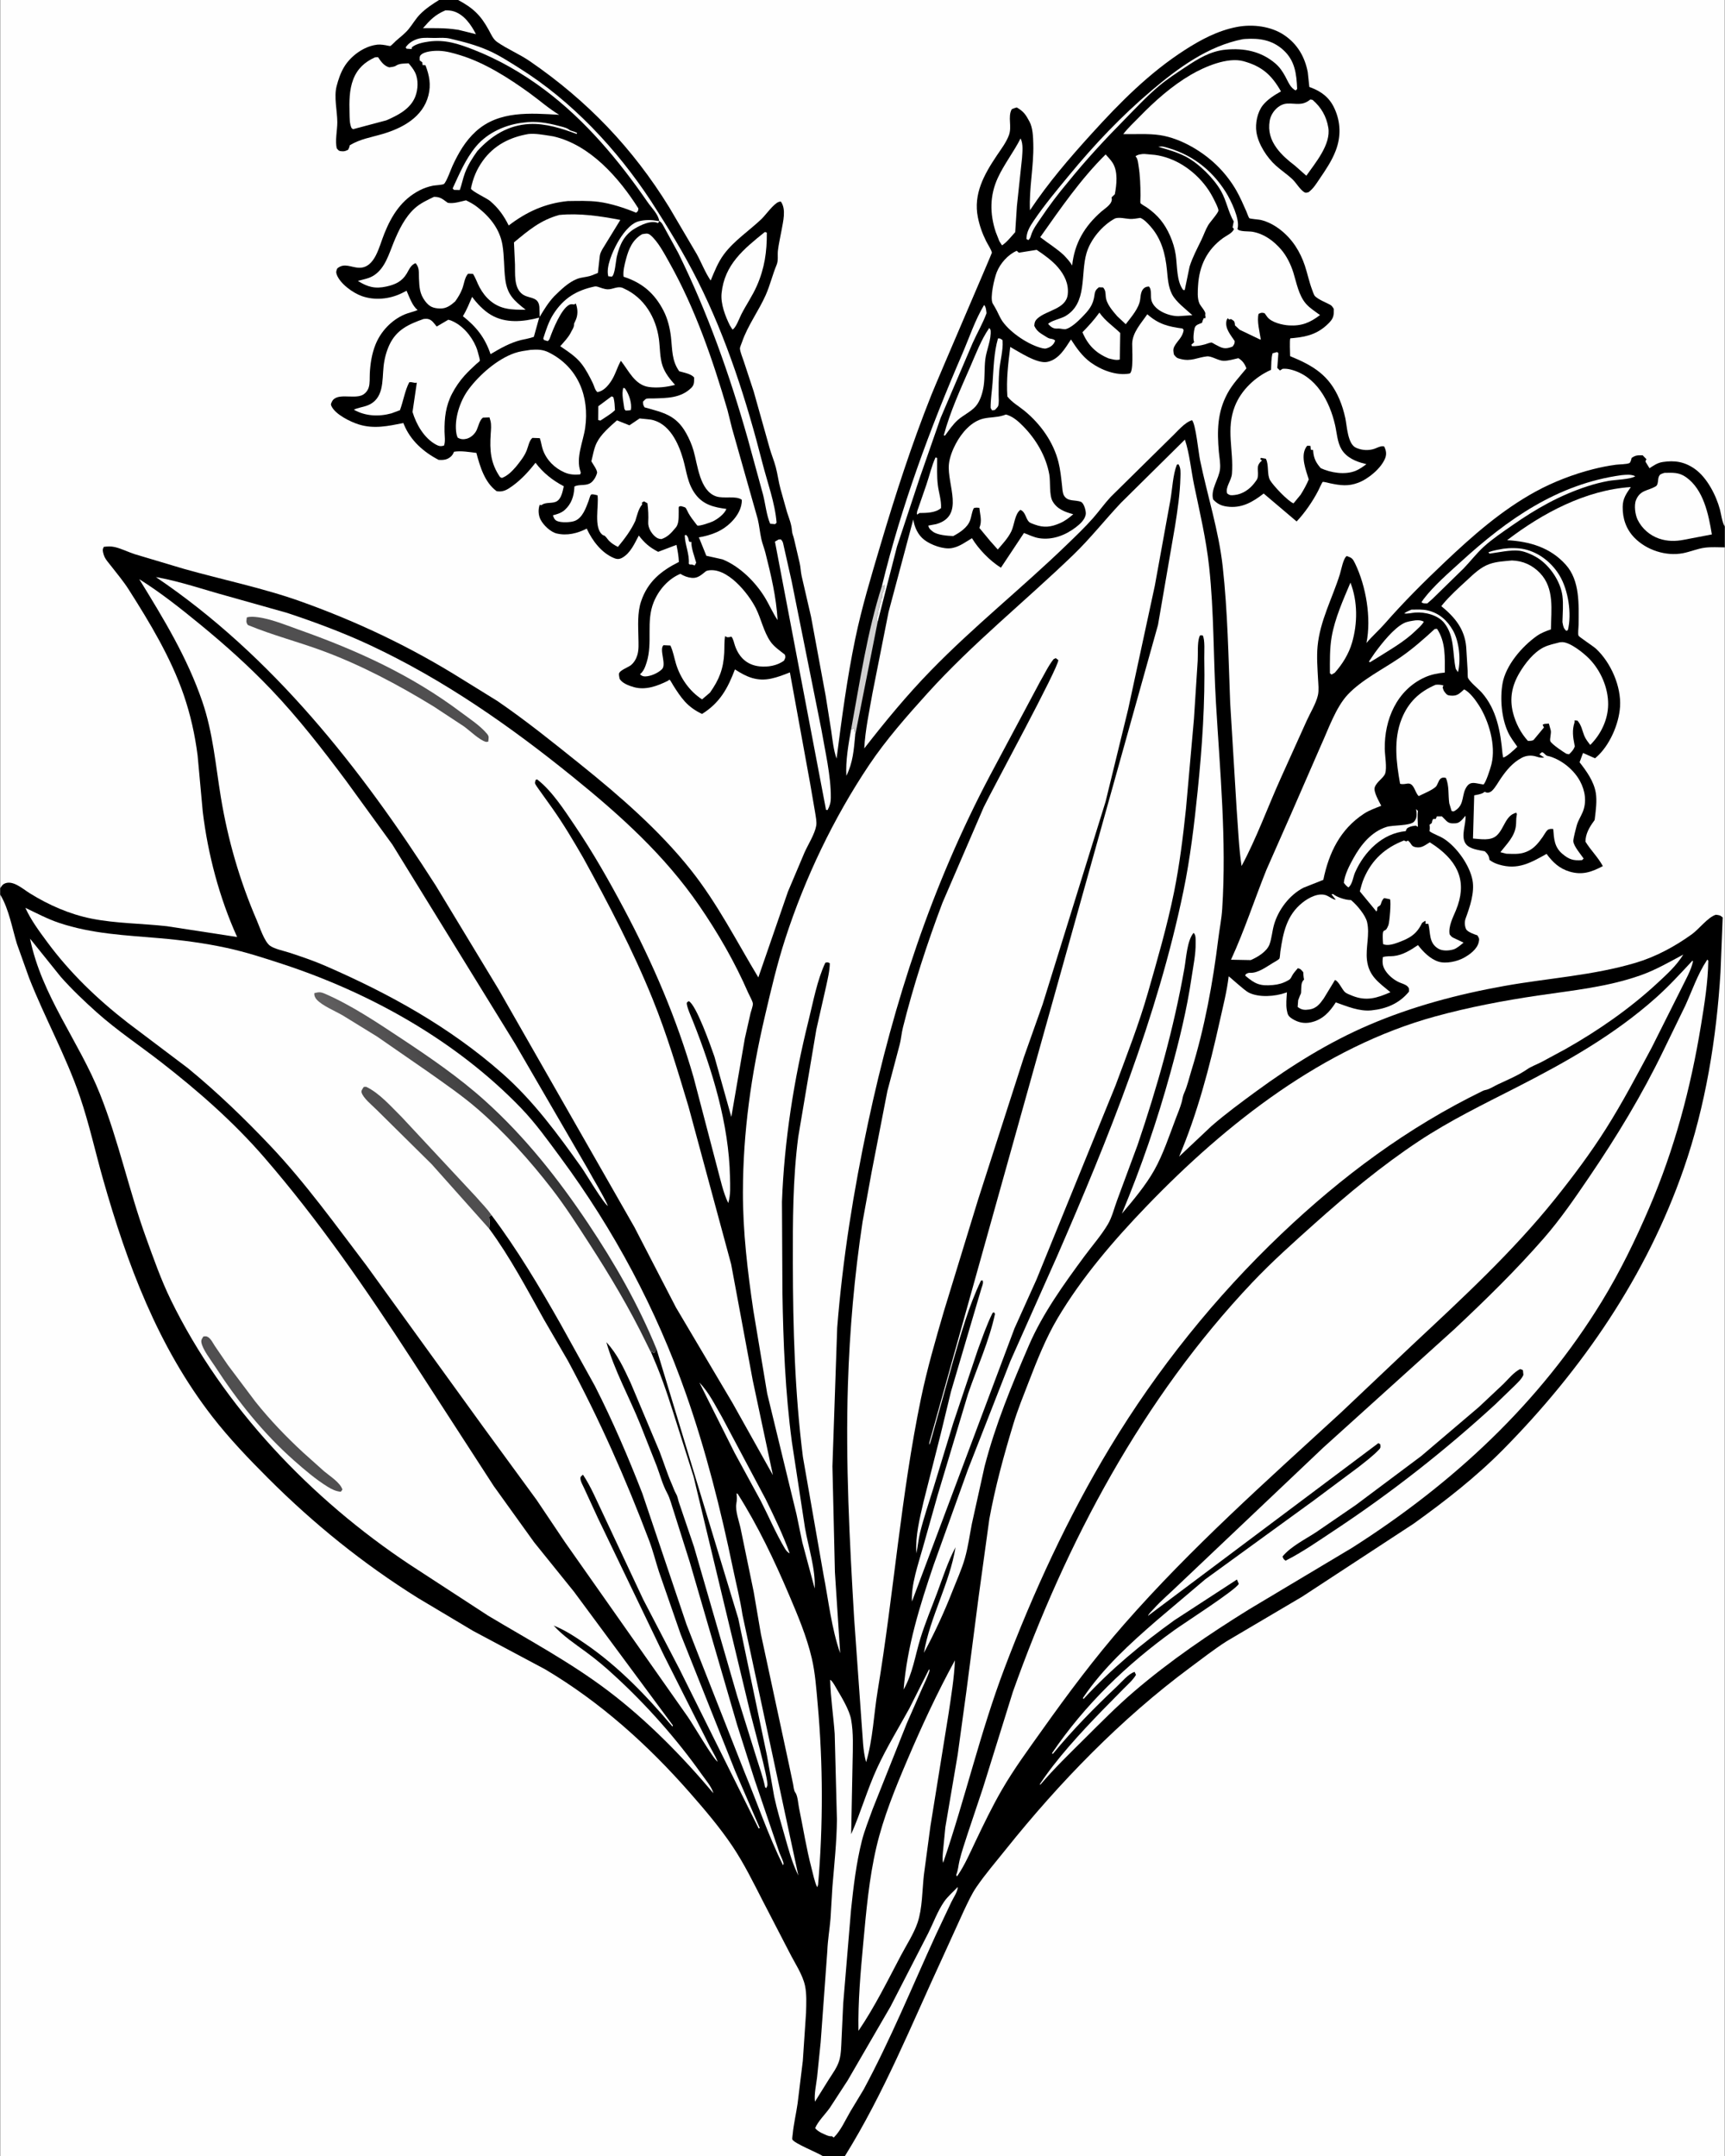 <svg version="1.1" xmlns="http://www.w3.org/2000/svg" style="display: block;" viewBox="0 0 1638 2048" width="1024" height="1280">
<rect x="0" y="0" width="1638" height="2048" fill="#808080" stroke="none"/>
<defs>
	<linearGradient id="Gradient1" gradientUnits="userSpaceOnUse" x1="519.48" y1="1083.29" x2="405.14" y2="1143.8">
		<stop class="stop0" offset="0" stop-opacity="1" stop-color="rgb(49,49,50)"/>
		<stop class="stop1" offset="1" stop-opacity="1" stop-color="rgb(98,96,97)"/>
	</linearGradient>
</defs>
<path transform="translate(0,0)" fill="rgb(0,0,0)" d="M 0 843.658 L -0 -0 L 416.81 0 L 434.926 0 L 1638 0 L 1638 500.159 L 1638 519.965 L 1638 2048 L 802.321 2048 L 781.127 2048 L -0 2048 L 0 849.86 L 0 843.658 z"/>
<path transform="translate(0,0)" fill="rgb(254,254,254)" d="M 591.834 368.5 C 593.546 368.892 593.002 368.433 593.836 369.655 C 597.35 374.803 600.145 383.144 599.005 389.5 C 597.408 389.944 595.653 389.91 594 390.016 L 592.851 388.5 C 592.132 382.657 589.923 374.047 591.834 368.5 z"/>
<path transform="translate(0,0)" fill="rgb(254,254,254)" d="M 650.161 508.5 L 651.415 508.122 C 653.211 509.721 653.474 510.948 653.977 513.191 C 654.247 514.397 653.925 513.781 654.976 514.813 L 656.5 514.778 C 656.204 520.664 659.462 528.668 661.029 534.5 C 660.655 535.529 660.097 536.301 659.5 537.212 C 658.256 536.542 657.658 536.323 656.197 536.278 C 654.492 536.224 655.403 536.611 654.01 535.5 C 654.751 526.086 650.375 517.746 650.161 508.5 z"/>
<path transform="translate(0,0)" fill="rgb(254,254,254)" d="M 808.161 693.026 L 810.71 691.7 C 811.876 693.618 811.394 692.293 811.478 693.752 L 812.069 698.289 C 810.778 712.141 809.991 724.201 803.689 736.938 C 802.82 723.074 805.651 706.744 808.161 693.026 z"/>
<path transform="translate(0,0)" fill="rgb(254,254,254)" d="M 580.678 376.5 L 582.403 377.291 C 583.53 381.326 583.653 385.431 583.903 389.589 C 580.116 393.355 574.518 396.44 570.082 399.5 C 569.329 399.397 568.655 399.173 567.93 398.953 L 568.056 385.892 L 580.678 376.5 z"/>
<path transform="translate(0,0)" fill="rgb(254,254,254)" d="M 1340.37 579.101 C 1345.7 579.103 1350.91 578.649 1356.14 579.931 C 1366.9 582.565 1374.33 589.318 1379.75 598.733 C 1385.71 609.061 1387.57 626.967 1384.58 638.5 L 1382.5 635.423 C 1379.19 620.795 1381.71 604.531 1371.54 591.77 C 1365.54 584.248 1353.39 581.197 1344 581.886 C 1340.43 582.148 1337.1 583.183 1333.5 582.72 C 1335.51 581.056 1338 580.164 1340.37 579.101 z"/>
<path transform="translate(0,0)" fill="rgb(254,254,254)" d="M 577.559 262.472 C 575.069 253.574 581.81 238.632 586.152 230.799 C 590.196 223.505 597.878 212.466 606.365 210.234 C 612.536 208.611 618.382 208.811 624.574 209.87 L 625.961 209.992 L 624.88 211.936 L 623.529 211.438 C 617.359 209.413 608.298 213.832 602.969 216.965 C 592.604 223.058 588.381 232.362 585.664 243.7 C 584.632 248.009 583.982 260.635 581 262.76 L 577.559 262.472 z"/>
<path transform="translate(0,0)" fill="rgb(254,254,254)" d="M 947.675 321.5 C 949.954 321.262 950.055 321.816 951.912 323 L 952.045 323.939 C 952.698 332.653 949.618 343.329 948.899 352.255 C 948.284 359.887 948.257 367.447 948.307 375.098 C 948.325 377.801 948.838 383.592 947.732 385.894 C 947.194 387.014 945.51 388.503 944.661 389.5 L 942.036 389.801 L 940.695 387.5 C 940.632 379.522 941.955 371.575 942.53 363.626 C 943.548 349.541 943.769 335.174 947.675 321.5 z"/>
<path transform="translate(0,0)" fill="rgb(254,254,254)" d="M 497.689 116.385 C 508.145 114.783 519.783 116.722 529.878 119.416 C 532.858 120.211 536.817 120.962 539.46 122.557 L 541.23 123.789 C 543.562 124.715 545.496 124.957 547.949 126.313 L 547.5 127.284 C 533.659 122.075 517.777 117.033 502.818 117.792 C 482.528 118.82 466.539 128.828 453.18 143.502 C 448.522 149.989 444.293 156.665 441.458 164.175 C 439.441 169.517 438.445 175.137 436.51 180.5 L 431 180.39 L 429.717 179 C 436.168 165.034 441.962 151.089 451.897 139.125 C 462.966 125.796 480.738 118.032 497.689 116.385 z"/>
<path transform="translate(0,0)" fill="rgb(254,254,254)" d="M 1427.61 521.251 C 1433.75 520.416 1441.7 520.347 1447.78 521.725 C 1461.88 524.92 1473.95 534.727 1481.2 546.931 C 1489.3 560.548 1492.83 582.934 1488.98 598.5 L 1487.5 599.283 C 1484.95 596.943 1484.62 595.345 1484 591.964 L 1483.8 590.819 C 1483.95 582.793 1484.82 573.856 1483.77 565.925 C 1482.05 552.976 1473.17 539.482 1462.82 531.743 C 1457.86 528.032 1448.87 523.784 1442.78 523.118 C 1434.32 522.193 1423.03 524.756 1414.5 525.898 L 1413.5 524.596 C 1418 522.836 1422.88 522.161 1427.61 521.251 z"/>
<path transform="translate(0,0)" fill="rgb(254,254,254)" d="M 1344.18 589.274 C 1347.36 589.1 1349.27 589.07 1352.15 590.5 C 1350.5 593.683 1347.05 596.528 1344.46 599.051 C 1333.69 609.56 1320.13 617.093 1307.48 625.125 L 1301 629.064 L 1299.94 628.5 L 1305.61 620.173 C 1312.15 611.251 1323.47 596.815 1333.25 591.93 C 1336.56 590.275 1340.55 589.849 1344.18 589.274 z"/>
<path transform="translate(0,0)" fill="rgb(254,254,254)" d="M 422.724 9.884 C 425.48 9.795 428.041 9.942 430.695 10.766 C 440.679 13.867 447.347 23.632 451.864 32.475 L 435.232 28.356 L 433.822 28.158 C 423.11 26.449 412.38 26.762 401.556 26.744 C 408.36 18.945 412.951 14.094 422.724 9.884 z"/>
<path transform="translate(0,0)" fill="rgb(254,254,254)" d="M 888.373 434.5 L 888.559 434.6 L 889.918 435.047 C 889.937 443.565 889.496 452.548 890.578 460.994 C 891.533 468.446 893.954 474.996 893.606 482.63 C 888.319 487.259 879.797 487.236 873.14 487.315 L 870.8 488.861 C 870.251 486.506 871.589 483.986 872.321 481.696 L 879.751 460.182 C 882.689 451.6 884.554 442.771 888.373 434.5 z"/>
<path transform="translate(0,0)" fill="rgb(208,207,207)" d="M 837.53 556.273 L 838.794 557.172 L 839.75 555.25 C 839.821 557.56 840.005 559.357 839 561.5 C 837.943 563.753 837.323 565.224 837.75 567.75 C 836.645 569.31 836.643 569.023 836.5 571 C 836.379 572.669 835.9 573.871 835.005 575.25 L 835 576.5 C 834.958 577.623 834.766 578.385 834.375 579.425 C 833.974 580.493 833.952 581.041 833.875 582.14 C 833.636 585.573 830.789 587.58 833.371 590.86 L 812.069 698.289 L 811.478 693.752 C 811.394 692.293 811.876 693.618 810.71 691.7 L 808.161 693.026 C 816.594 647.27 823.328 600.683 837.53 556.273 z"/>
<path transform="translate(0,0)" fill="rgb(254,254,254)" d="M 1344.85 768.5 L 1346.55 770.358 C 1345.84 775.335 1346.54 780.426 1346.5 785.446 L 1344.5 784.267 C 1342.44 784.56 1340.28 784.779 1338.37 785.644 C 1335.93 786.746 1335.91 786.979 1334.98 789.5 C 1312.66 791.572 1295.52 809.087 1286.84 828.738 C 1284.93 833.056 1284.35 840.144 1280.5 842.962 C 1278.58 841.546 1277.51 840.465 1276.16 838.5 C 1277.01 830.645 1281.58 821.971 1285.35 815.146 C 1292.41 802.379 1302.36 790.053 1316.72 785.513 C 1322.87 783.569 1339.31 784.641 1342.95 780.42 C 1346.14 776.723 1345.29 772.999 1344.85 768.5 z"/>
<path transform="translate(0,0)" fill="rgb(254,254,254)" d="M 664.098 1313.35 C 673.255 1322.7 678.841 1334.61 685.375 1345.78 L 726.987 1424 C 735.291 1441.04 743.413 1457.63 749.834 1475.5 C 747.834 1474.69 746.351 1472.74 745.26 1470.91 C 736.726 1456.57 729.98 1440.57 722.363 1425.67 L 697.557 1380.12 L 664.098 1313.35 z"/>
<path transform="translate(0,0)" fill="rgb(254,254,254)" d="M 1043.99 296.948 C 1049.89 305.238 1056.8 309.535 1063.79 316.305 L 1063.4 341.5 C 1059.86 342.551 1056.14 341.209 1052.62 340.409 C 1040.45 335.28 1032.98 327.69 1027.92 315.591 C 1033.76 309.611 1039.1 303.773 1043.99 296.948 z"/>
<path transform="translate(0,0)" fill="rgb(254,254,254)" d="M 1540.02 451.34 C 1544.58 450.971 1548.71 450.357 1553 452.364 C 1548.38 455.446 1533.8 455.689 1527.59 456.826 C 1520.85 458.059 1513.93 459.819 1507.41 461.95 C 1481.14 470.534 1458.74 483.248 1436.15 499.023 C 1427.01 505.401 1417.29 511.867 1409.05 519.385 C 1402.16 525.669 1396.4 533.241 1389.94 539.961 L 1360.26 568.952 L 1355.5 573.164 C 1353.25 573.094 1351.6 573.583 1349.91 572 L 1351.98 569 C 1361.75 556.266 1375.36 544.563 1387.23 533.735 C 1431.54 493.281 1479.12 459.682 1540.02 451.34 z"/>
<path transform="translate(0,0)" fill="rgb(254,254,254)" d="M 1282.46 553.443 C 1289.43 571.482 1289.28 592.197 1283.96 610.5 C 1280.89 621.077 1274.84 630.901 1267.5 639.11 L 1264.5 640.801 L 1262.95 639.5 C 1262.91 628.289 1262.7 615.944 1264.62 604.89 C 1267.67 587.37 1275.56 569.777 1282.46 553.443 z"/>
<path transform="translate(0,0)" fill="rgb(254,254,254)" d="M 939.449 311.5 L 940.655 313.5 C 941.571 322.474 936.688 332.442 935.625 341.459 C 934.651 349.732 935.322 358.093 934.12 366.397 C 933.187 372.846 930.836 381.023 926.458 386.01 C 922.021 391.064 914.597 394.434 909.488 399.002 C 904.899 403.105 901.157 408.654 897.5 413.593 C 896.747 413.915 897.176 413.865 896.206 413.5 C 902.117 391.307 911.967 369.917 921.127 348.899 C 926.52 336.525 931.711 322.57 939.449 311.5 z"/>
<path transform="translate(0,0)" fill="rgb(254,254,254)" d="M 837.53 556.273 C 855.835 480.939 882.942 407.514 913.661 336.422 C 920.292 321.077 925.886 304.003 934.5 289.706 C 936.399 291.69 936.432 294.869 936.806 297.5 C 933.293 307.187 927.854 316.387 923.629 325.815 L 893.17 397.076 L 873.34 453.958 L 851.742 519.228 L 833.371 590.86 C 830.789 587.58 833.636 585.573 833.875 582.14 C 833.952 581.041 833.974 580.493 834.375 579.425 C 834.766 578.385 834.958 577.623 835 576.5 L 835.005 575.25 C 835.9 573.871 836.379 572.669 836.5 571 C 836.643 569.023 836.645 569.31 837.75 567.75 C 837.323 565.224 837.943 563.753 839 561.5 C 840.005 559.357 839.821 557.56 839.75 555.25 L 838.794 557.172 L 837.53 556.273 z"/>
<path transform="translate(0,0)" fill="rgb(254,254,254)" d="M 448.223 282.009 C 452.821 288.343 459.208 294.996 465.982 299.035 C 480.075 307.437 496.826 305.689 511.928 301.698 L 506.85 319.969 C 503.002 321.379 498.711 322.066 494.713 322.988 C 483.975 325.697 475.131 330.847 465.716 336.408 C 460.424 320.714 452.226 310.462 439.457 300.342 C 443.016 294.565 445.534 288.222 448.223 282.009 z"/>
<path transform="translate(0,0)" fill="rgb(254,254,254)" d="M 969.129 131.5 C 971.837 136.764 970.87 144.347 970.521 150.135 L 965.642 195.842 L 964.042 220.54 C 960.236 224.677 956.199 230.052 951.5 233.084 L 948.993 229.131 L 945.546 220.368 C 939.808 202.916 939.784 185.76 947.515 168.975 C 953.504 155.971 962.629 144.372 969.129 131.5 z"/>
<path transform="translate(0,0)" fill="rgb(254,254,254)" d="M 1180.42 37.186 L 1182.51 37.007 C 1196.14 36.127 1208.04 37.953 1218.5 47.334 C 1229.8 57.468 1231.22 70.208 1231.84 84.5 L 1230.5 85.884 C 1225.41 83.775 1223.08 77.148 1220.51 72.531 C 1217.86 67.745 1215.25 63.807 1211.05 60.224 C 1197.52 48.67 1181.33 45.53 1164 47.166 C 1149.31 48.552 1137.59 55.895 1125.62 63.836 C 1117.03 69.539 1108.42 75.123 1100.52 81.766 C 1089.11 91.347 1078.86 102.418 1068.41 113.017 C 1049.26 132.45 1031.39 151.664 1014.23 172.907 C 1005.02 183.826 996.212 195.47 988.275 207.344 C 984.916 212.368 980.917 217.519 979.161 223.346 C 978.495 225.555 978.224 226.545 976.5 228.067 L 974.7 227 C 974.783 220.212 978.038 214.996 981.757 209.522 C 992.092 194.306 1003.8 180.358 1015.48 166.196 C 1039.38 137.207 1064.57 110.59 1093.24 86.247 C 1118.52 64.775 1147.15 43.614 1180.42 37.186 z"/>
<path transform="translate(0,0)" fill="rgb(254,254,254)" d="M 726.095 220.5 C 727.368 220.48 726.676 220.37 728.126 221.047 C 728.249 239.122 726.015 254.77 718.667 271.5 C 714.454 281.093 708.53 289.498 703.817 298.771 C 702.216 301.922 698.639 311.795 695.5 313.046 L 693.041 309.151 C 688.63 300.234 684.139 288.629 685.161 278.5 C 687.906 251.298 706.116 236.602 726.095 220.5 z"/>
<path transform="translate(0,0)" fill="rgb(254,254,254)" d="M 739.253 512.5 L 741.389 512.339 C 742.442 513.473 743.121 514.263 743.537 515.795 L 751.689 552.027 L 779.893 692.586 C 783.437 713.443 789.11 736.894 788.91 758 C 788.869 762.328 787.887 765.69 785.8 769.5 L 784.367 769.312 L 735.85 514.5 L 739.253 512.5 z"/>
<path transform="translate(0,0)" fill="rgb(254,254,254)" d="M 1244.37 94.5 L 1246.5 94.894 C 1254.67 101.949 1259.58 110.47 1261.4 121.148 C 1264.12 137.141 1249.06 154.739 1240.55 166.938 L 1229.54 157.205 C 1223.3 152.478 1217.16 147.194 1212.5 140.868 C 1206.61 132.875 1204.12 124.629 1205.75 114.734 C 1207.04 106.933 1214.17 98.707 1222.5 98.379 C 1230.69 98.055 1236.29 100.549 1243.39 95.245 L 1244.37 94.5 z"/>
<path transform="translate(0,0)" fill="rgb(254,254,254)" d="M 1049.92 146.714 C 1052.19 149.231 1054.77 151.843 1056.58 154.706 C 1061.84 163 1060.36 175.405 1058.68 184.5 L 1055.54 187.5 C 1057.24 193.452 1049.93 197.415 1045.97 200.868 C 1029.97 214.84 1020.39 230.901 1018.13 252.206 C 1016.06 248.567 1013.28 245.672 1010.46 242.612 C 1003.75 236.216 995.18 231.048 987.809 225.292 C 1006.99 198.164 1026.17 170.17 1049.92 146.714 z"/>
<path transform="translate(0,0)" fill="rgb(254,254,254)" d="M 625.961 209.992 C 625.023 203.401 618.637 197.438 614.892 192.004 C 587.552 152.332 555.854 114.386 517.131 85.337 C 496.389 69.776 473.607 56.558 449.422 47.147 C 435.123 41.582 422.571 37.331 406.977 39.496 C 402.066 40.178 394.73 41.603 390.965 45 L 390.788 46.554 L 385.976 46.27 L 385.115 45 C 387.931 40.631 393.295 37.544 398.35 36.483 C 403.049 35.497 408.22 36.103 413 36.06 C 418.152 36.013 422.413 35.535 427.5 36.738 C 440.237 39.751 451.979 42.764 463.996 48.096 C 473.915 52.498 483.453 58.71 492.646 64.457 C 542.943 95.9 585.727 141.746 618.175 191.091 C 634.054 215.737 649.52 240.905 662.701 267.179 C 690.107 321.81 708.93 380.924 723.995 439.986 C 728.595 458.018 735.965 477.96 737.401 496.5 L 736 497.896 L 731.288 497.5 C 727.815 489.328 726.796 478.807 724.626 470.165 L 710.039 416.833 C 692.757 355.847 672.113 297.424 644.082 240.466 L 631.427 217.348 C 629.963 214.819 628.619 211.2 625.961 209.992 z"/>
<path transform="translate(0,0)" fill="rgb(254,254,254)" d="M 355.911 54.5 L 358.815 54.275 C 361.685 58.455 364.401 62.574 369.5 63.981 C 371.437 63.678 374.147 63.541 375.788 62.449 C 379.285 60.122 383.754 60.425 387.891 60.154 C 390.244 62.883 392.541 65.737 394.117 69 C 397.359 75.713 396.874 85.125 394.181 91.901 C 389.527 103.61 377.569 109.619 366.702 114.319 L 335 122.752 L 333.606 121.5 C 331.745 117.157 331.902 112.381 331.777 107.731 C 331.488 97.07 331.413 85.476 335.314 75.393 C 339.248 65.223 346.144 58.964 355.911 54.5 z"/>
<path transform="translate(0,0)" fill="rgb(254,254,254)" d="M 909.436 1792.5 L 909.496 1792.9 C 909.088 1797.41 905.305 1802.79 903.353 1806.84 L 888.704 1837.87 C 866.21 1886.97 845.687 1937.36 820.031 1984.93 L 807.408 2005.84 C 802.805 2013.7 798.162 2024.27 791.647 2030.5 L 789.942 2029.19 C 787.045 2029.77 782.927 2027.32 780.232 2026.19 C 777.68 2024.82 775.821 2023.8 774.019 2021.5 C 776.797 2014.94 783.734 2008.23 787.93 2002.3 L 804.89 1976.24 L 845.606 1906.05 L 881.505 1836.18 C 886.316 1826.51 890.394 1815.3 896.5 1806.44 C 899.948 1801.43 905.253 1796.93 909.436 1792.5 z"/>
<path transform="translate(0,0)" fill="rgb(254,254,254)" d="M 1580.62 449.17 C 1588.59 449.019 1594.38 448.491 1601.18 453.269 C 1617.88 465.019 1622.61 488.772 1625.72 507.659 L 1598.92 512.785 C 1591.05 514.315 1583.21 514.267 1575.54 511.616 C 1566.75 508.577 1559.31 502.086 1555.22 493.74 C 1552.92 489.05 1551.64 479.983 1553.7 474.972 C 1557.69 465.236 1564.94 466.435 1572.48 461.933 C 1574.98 460.447 1574.28 455.584 1575.26 453 C 1576.37 450.099 1577.93 450.176 1580.62 449.17 z"/>
<path transform="translate(0,0)" fill="rgb(254,254,254)" d="M 984.433 237.329 C 991.247 241.874 999.271 247.639 1004.59 253.882 C 1010.89 261.276 1014.97 269.61 1013.96 279.5 C 1012.51 293.594 994.09 294.569 985.318 302.408 C 982.871 304.595 982.38 306.313 982.152 309.5 C 984.828 315.255 988.38 316.706 993.5 319.966 C 995.229 321.067 996.084 321.516 998.082 321.823 C 999.806 322.088 1000.6 322.346 1001.99 323.5 L 1001.13 325.544 C 999.17 328.86 996.072 330.479 992.5 331.172 L 989.928 330.827 C 977.095 327.802 960.086 316.491 952.291 305.733 C 949.199 301.465 947.561 296.478 944.88 292.002 L 942.587 288.13 C 939.903 282.574 944.227 264.36 946.503 258.579 C 949.778 250.261 957.219 241.747 965.5 238.263 L 967.5 240.034 L 984.433 237.329 z"/>
<path transform="translate(0,0)" fill="rgb(254,254,254)" d="M 1084.99 146.302 C 1087.77 146.13 1090.43 146.689 1093.2 146.832 C 1097.97 147.079 1102.53 148.049 1107.1 149.459 C 1125.68 155.199 1142.58 169.957 1151.55 187.084 C 1152.76 189.397 1157.28 197.926 1157.05 200.049 C 1156.79 202.454 1149.06 210.953 1147.34 213.884 C 1144.74 218.289 1143.09 223.311 1140.86 227.919 C 1136.73 236.47 1132.54 244.153 1129.65 253.281 L 1125.06 275.5 L 1123.64 275.5 C 1117.18 267.431 1118 252.034 1116.49 242.058 C 1115.56 235.891 1113.66 229.705 1111.15 224 C 1106.06 212.413 1099.48 204.322 1089.12 197.108 C 1087.76 196.159 1083.79 194.068 1083 192.943 C 1082.72 192.54 1083.06 186.48 1083.05 185.651 C 1082.98 176.387 1082.71 166.667 1081.2 157.522 C 1080.8 155.1 1080.54 151.393 1079.02 149.385 L 1078.29 148.5 C 1080.53 146.733 1082.21 146.773 1084.99 146.302 z"/>
<path transform="translate(0,0)" fill="rgb(254,254,254)" d="M 530.881 204.215 C 550.213 202.285 570.026 205.266 588.994 208.921 L 573.204 234.669 C 571.291 237.612 569.569 240.731 569.34 244.326 L 567.666 259.282 C 565.098 260.179 562.609 261.483 560 262.217 C 556.025 263.335 551.937 263.407 548 264.923 C 539.671 268.131 532.347 275.369 526.112 281.519 C 520.51 287.486 516.543 294.078 512.358 301.045 L 512.104 291.5 C 511.137 280.696 501.16 284.454 494.824 278.511 C 487.873 271.991 489.178 259.987 488.937 251.26 L 487.963 230.26 C 502.027 218.645 512.963 209.215 530.881 204.215 z"/>
<path transform="translate(0,0)" fill="rgb(254,254,254)" d="M 1058.86 207.5 C 1062.98 206.117 1068.47 207.693 1072.75 207.966 C 1076.05 208.175 1079.59 207.461 1082.85 206.978 C 1086.42 208.302 1090.05 212.288 1092.56 215.121 C 1102.93 226.839 1106.65 241.198 1108.16 256.443 C 1108.94 264.297 1109.32 272.267 1112.96 279.449 C 1116.71 286.836 1126.18 293.738 1132.3 299.412 L 1119.1 300.325 C 1110.36 300.386 1096.74 295.289 1093.59 285.883 C 1092.2 281.715 1094.13 275.245 1091 272.148 C 1089.16 272.348 1088.04 272.446 1086.55 273.617 C 1083.54 275.981 1083.21 280.457 1082.81 284 C 1081.79 292.805 1074.26 301.039 1069.03 307.965 L 1060.98 300.436 C 1056.59 295.289 1050.61 288.699 1050.05 281.702 C 1049.76 278.127 1049.91 275.743 1047.5 273.04 L 1043.5 272.894 C 1040.9 275.052 1039.83 276.365 1039.4 279.906 C 1038.15 290.083 1033.9 294.716 1026.87 301.911 C 1023.43 305.429 1016.89 311.505 1012.01 312.651 C 1010.44 313.02 1007.11 312.053 1005.26 312.09 L 1003.03 312.135 C 999.588 312.051 997.583 310.128 995.328 307.767 C 996.941 305.1 1007.7 302.538 1011.27 300.517 C 1032.96 288.214 1025.8 260.68 1031.77 240.421 C 1035.64 227.288 1046.84 213.947 1058.86 207.5 z"/>
<path transform="translate(0,0)" fill="rgb(254,254,254)" d="M 1333.29 798.382 L 1335.5 799.321 L 1337 798.454 C 1338.68 799.706 1339.57 801.057 1340.68 802.789 C 1341.43 803.95 1343.14 804.521 1344.5 804.767 C 1350.19 805.796 1353.15 802.872 1357.83 800.12 L 1363.17 803.687 C 1385.64 819.778 1393.34 838.725 1382.63 864.704 C 1379.8 871.562 1375.35 879.841 1376.63 887.5 C 1378 889.406 1378.79 890.285 1380.98 891.187 L 1389.86 895.375 C 1387.61 897.381 1383.43 900.888 1380.55 901.79 C 1376.25 903.136 1369.99 903.557 1365.96 901.179 C 1356.74 895.73 1358.61 886.425 1356.5 877.63 L 1353.63 877.5 C 1353.91 875.482 1353.98 876.443 1353.5 874.611 L 1350.5 876.664 C 1345.25 887.623 1338.61 891.275 1327.46 895.38 C 1323.37 896.882 1317.54 898.679 1313.5 896.838 C 1313.27 894.618 1312.61 886.341 1313.81 884.5 C 1313.87 884.403 1315.93 883.308 1316.13 883.135 C 1316.96 882.404 1318.12 879.899 1318.5 878.859 C 1319.64 875.736 1321.2 856.415 1320 854.215 L 1314.5 853.083 C 1312.51 854.753 1312.06 856.594 1311.26 858.967 C 1310.65 860.791 1308.57 860.87 1308.12 862 C 1307.44 863.693 1308.41 863.867 1307.12 865.825 L 1291.36 846.738 C 1292.45 842.5 1293.57 838.244 1295.3 834.218 C 1302.98 816.453 1315.47 805.305 1333.29 798.382 z"/>
<path transform="translate(0,0)" fill="rgb(254,254,254)" d="M 1481.5 610.083 L 1481.78 610.084 L 1483.69 609.974 C 1491.27 610.131 1503.76 620.2 1509 625.5 C 1520.12 636.75 1527.34 653.318 1527.21 669.156 C 1527.09 683.614 1520.35 697.566 1510.21 707.625 C 1508.13 704.972 1505.74 701.929 1504.5 698.784 C 1502.35 693.347 1502.01 689.126 1498.04 684.5 L 1495.26 684.356 C 1495.29 684.964 1495.4 685.93 1495.21 686.5 C 1492.93 693.411 1493.74 700.209 1495.24 707.418 L 1495.57 709 C 1494.29 712.356 1492.63 714.048 1490.05 716.5 L 1487.5 715.983 C 1484.54 714.246 1473.88 707.169 1472.33 704.159 C 1471.36 702.27 1473.61 696.192 1472.58 693.287 C 1471.88 691.294 1471.59 689.266 1470.84 687.283 L 1468.97 687.5 C 1467.24 687.616 1466.45 687.502 1464.97 688.5 L 1466.26 691 L 1456.5 702.771 C 1455 703.937 1452.8 703.745 1451 703.777 C 1444.22 696.349 1439.37 686.891 1436.88 677.158 C 1433.37 663.362 1435.88 651.199 1443 639.132 C 1448.31 630.143 1456.44 619.688 1465.97 614.901 C 1470.62 612.565 1476.47 611.402 1481.5 610.083 z"/>
<path transform="translate(0,0)" fill="rgb(254,254,254)" d="M 402.12 303 C 403.362 302.902 404.768 302.74 406 302.946 C 410.074 303.628 412.071 307.248 414.575 310.183 L 425.554 303.744 C 426.51 303.945 427.305 304.134 428.215 304.496 C 438.876 308.735 447.533 318.984 451.957 329.404 C 452.703 331.162 453.278 332.947 453.744 334.799 C 454.054 336.03 455.824 341.83 455.503 342.772 C 455.331 343.274 452.66 345.346 452.175 345.791 C 448.286 349.363 444.419 353.009 440.884 356.937 C 436.363 361.963 432.33 367.879 429.202 373.875 C 423.117 385.538 421.821 397.14 422.021 410.066 C 422.082 413.99 422.986 419.646 421.5 423.284 C 418.412 424.152 416.666 423.88 413.773 422.275 C 402.51 416.023 395.21 403.251 391.616 391.324 L 395.692 363.5 C 392.674 364.184 391.451 362.547 388.5 363.125 C 384.417 370.92 382.785 381.262 379.675 389.647 L 371.619 392.639 C 359.62 395.95 346.767 395.378 335.897 389.193 C 339.714 387.261 344.336 386.804 348.378 385.299 C 364.74 379.208 362.644 361.859 364.126 348 C 364.867 341.068 366.754 333.713 369.746 327.393 C 376.522 313.082 388.038 307.999 402.12 303 z"/>
<path transform="translate(0,0)" fill="rgb(254,254,254)" d="M 564.6 272.131 C 565.684 272.003 566.395 272.028 567.442 272.369 C 570.419 273.338 573.853 274.746 577 274.826 C 581.935 274.952 586.518 271.429 591.357 273.551 L 592.5 274.106 C 611.645 282.726 622.879 301.67 625.629 322 C 626.762 330.369 626.399 339.854 629.197 347.801 C 631.642 354.745 636.153 360.171 640.949 365.62 C 633.148 367.658 624.183 368.732 616.161 367.624 C 602.766 365.772 597.138 352.37 589.523 342.723 C 585.847 349.087 584.23 356.238 579.945 362.478 C 576.738 367.149 572.914 371.413 567.239 372.5 C 564.775 370.441 564.229 366.767 562.839 363.922 C 559.833 357.773 556.383 351.026 552.168 345.625 C 546.613 338.506 539.286 333.933 531.929 328.883 C 535.326 324.935 539.404 320.819 541.809 316.192 L 542.339 315.136 C 543.416 313.079 544.844 311.115 544.984 308.756 C 545.084 307.079 544.858 307.851 545.593 306.262 L 546.297 304.792 C 548.874 299.367 548.725 293.971 546.743 288.344 L 545 289.226 C 543.354 288.912 541.854 288.757 540.316 289.603 C 532.714 293.783 524.932 313.021 522.158 320.922 C 521.649 322.371 521.284 323.066 520 324.03 L 516.5 322.975 L 515.799 321.5 C 518.384 313.558 520.843 305.531 525.377 298.439 C 535.078 283.266 547.203 275.855 564.6 272.131 z"/>
<path transform="translate(0,0)" fill="rgb(254,254,254)" d="M 1464.37 714.5 C 1466.7 714.961 1467.25 717.513 1469.74 718.07 L 1471.63 718.489 C 1483.39 722.056 1494.77 731.324 1500.54 742.109 C 1505.33 751.065 1507.03 761.586 1503.11 771.217 C 1501.35 775.528 1498.81 779.223 1497.49 783.748 L 1497.14 785 L 1495.45 791.621 C 1495.08 793.696 1493.94 797.489 1494.18 799.493 C 1494.7 803.938 1501.26 811.665 1503.92 815.5 L 1502.5 817.024 C 1494.27 817.717 1490.03 816.462 1483.69 811.047 C 1476.05 804.528 1475.8 796.886 1475.06 787.5 C 1473.34 787.249 1471.07 787.267 1469.62 788.5 C 1468.09 789.81 1466.28 793.255 1465.06 795 C 1461.16 800.547 1456.84 806.016 1450.43 808.763 L 1449.08 809.306 C 1443.2 811.734 1436.77 811.114 1430.52 810.96 L 1424.85 809.5 C 1430.9 801.748 1438.16 794.955 1439.57 784.758 C 1440.03 781.455 1439.66 778.084 1440.29 774.807 C 1440.65 772.94 1440.74 773.964 1440 772.009 C 1429.63 774.395 1428.65 786.977 1421.39 793.641 C 1415.58 798.974 1406.09 797.005 1398.84 796.512 L 1400 755.512 C 1402.83 754.91 1406.49 754.488 1408.92 752.875 L 1410 752.105 L 1411.25 752.708 C 1413.38 753.355 1415.47 752.529 1416.97 751.087 C 1420.22 747.941 1422.73 743.101 1425.31 739.359 C 1430.74 731.481 1436.49 724.504 1445.04 719.905 C 1449.44 717.536 1454.49 717.176 1459.19 718.741 C 1461.91 719.646 1463.66 719.902 1466.5 719.626 L 1461.87 716.5 L 1464.37 714.5 z"/>
<path transform="translate(0,0)" fill="rgb(254,254,254)" d="M 1363.28 650.5 C 1365.56 650.223 1368.57 650.405 1370.75 651.123 L 1370.01 653 C 1370.53 654.793 1370.9 656.091 1372.08 657.569 C 1374.04 660.001 1374.53 660.472 1377.63 660.763 C 1384.05 661.365 1386.08 658.669 1390.46 654.833 C 1395.85 657.563 1401.16 664.853 1404.38 669.853 C 1413.94 684.705 1420.74 708.048 1416.44 725.746 L 1416.11 727 C 1415.33 730.025 1411.07 743.566 1408.79 745.201 C 1408.77 745.214 1406.23 744.783 1406.07 744.758 C 1400.77 743.916 1396.61 742.114 1393.08 747 C 1387.64 754.532 1391.22 763.904 1382.18 769.81 C 1380.45 770.942 1380.5 770.822 1378.5 770.375 L 1376.3 763.041 C 1375.16 755.242 1376.35 746.2 1373.08 738.945 C 1371.27 738.435 1369.39 738.435 1367.83 739.872 C 1365.93 741.633 1365.22 745.876 1363.29 747.55 C 1359.28 751.024 1352.06 753.769 1347.29 756.228 C 1345.22 754.274 1344.15 750.845 1342.76 748.356 C 1338.7 741.056 1335.24 746.187 1329.6 744.5 C 1325.96 724.271 1323.23 702.613 1331.04 682.98 C 1337.37 667.083 1347.75 657.22 1363.28 650.5 z"/>
<path transform="translate(0,0)" fill="rgb(254,254,254)" d="M 1264.42 849.5 L 1265.97 849.259 C 1269.47 852.22 1277.39 854.793 1281.98 854.936 C 1283.37 854.979 1282.47 854.565 1283.87 855.762 C 1288.89 860.055 1296.7 869.366 1298.25 875.878 C 1301 887.516 1296.78 900.199 1298.13 911.891 C 1299.92 927.341 1309.42 933.292 1320.43 942.532 C 1307.64 948.027 1297.68 951.331 1284.13 945.851 C 1281.93 944.962 1278.61 943.817 1276.92 942.117 C 1274.42 939.605 1270.95 931.733 1267.75 930.924 L 1257.07 948.471 C 1253.53 953.504 1249.98 957.996 1243.52 958.91 C 1238.78 959.579 1236.07 959.394 1232.3 956.5 L 1232.81 950.085 L 1234.58 945.5 C 1235.3 944.015 1235.51 943.953 1235.6 942.17 L 1235.66 940 C 1235.89 936.327 1235.59 932.975 1238.41 930.5 C 1237.87 928.16 1237.76 925.885 1237.63 923.5 C 1235.74 921.347 1235.34 920.399 1232.5 919.681 C 1230.62 921.94 1228.38 924.284 1226.99 926.878 C 1225.99 928.741 1225.7 929.884 1223.7 931.028 L 1222.82 931.5 C 1218.26 934.028 1213.95 935.248 1208.76 935.698 C 1196.35 936.773 1191.96 934.742 1182.5 926.768 L 1183 925.461 C 1184.72 924.335 1185.45 924.033 1187.5 924.099 C 1194.66 924.328 1202.48 918.537 1208.5 914.878 C 1209.8 914.088 1214.2 911.771 1214.99 910.526 C 1215.48 909.753 1215.68 905.196 1215.86 904 C 1218.5 885.968 1221.86 869.336 1236.94 857.355 C 1242.81 852.69 1252.53 847.462 1260.03 850.72 C 1262.86 851.948 1265.41 854.31 1268.5 854.695 L 1264.42 849.5 z"/>
<path transform="translate(0,0)" fill="rgb(254,254,254)" d="M 501.768 127.287 C 508.385 126.643 515.449 128.01 522 128.989 L 525.484 129.567 C 560.366 137.605 587.783 168.976 606.133 198 C 605.849 200.543 605.956 200.414 604 202.054 C 593.012 197.528 579.999 193.24 568.188 191.713 C 558.603 190.473 548.734 190.893 539.089 190.993 C 517.668 193.135 499.972 201.178 482.969 214.191 C 478.368 204.942 473.303 197.782 465.374 191.009 C 462.051 188.17 448.099 181.884 447.086 179.151 C 449.039 169.352 452.512 160.902 458.382 152.727 C 469 137.942 484.183 130.282 501.768 127.287 z"/>
<path transform="translate(0,0)" fill="rgb(254,254,254)" d="M 882.298 1585.5 L 882.683 1587.03 C 880.932 1592.89 878.068 1598.2 875.663 1603.79 L 861.09 1637 L 828.599 1718.56 C 825.12 1728.47 820.964 1738.42 818.402 1748.61 C 813.002 1770.1 810.443 1792.13 808.114 1814.1 L 800.677 1903.09 L 799.086 1937.28 C 798.778 1943.58 798.739 1950.81 797.04 1956.87 C 795.184 1963.49 790.773 1969.39 787.116 1975.11 L 773.851 1996.39 C 772.928 1989.66 775.005 1980.28 775.839 1973.42 L 779.261 1939.94 L 785.581 1853.26 C 785.966 1842.92 787.76 1832.79 788.626 1822.5 L 790.431 1792.16 C 792.185 1770.99 794.492 1749.77 794.706 1728.5 L 792.591 1646.97 C 791.362 1629.77 788.7 1612.87 788.279 1595.58 L 789.178 1596.27 C 791.301 1598.3 793.338 1602.34 794.848 1604.89 C 799.475 1612.72 806.504 1624.34 808.158 1633.28 C 810.553 1646.25 809.796 1660.75 809.577 1673.91 L 808.236 1742.31 C 817.43 1721.69 823.473 1699.83 832.998 1679.26 C 841.965 1659.89 853.123 1641.71 863.401 1623.04 L 882.298 1585.5 z"/>
<path transform="translate(0,0)" fill="rgb(254,254,254)" d="M 1099.95 139.5 C 1101.77 139.177 1103.43 138.979 1105.25 139.437 C 1130.43 145.749 1150.15 160.43 1164.07 182.51 C 1168.81 190.044 1177.49 207.967 1175.33 216.762 L 1175.12 217.5 C 1176.73 220.318 1186.07 219.519 1189.61 220.181 C 1200.55 222.23 1209.29 228.641 1216.5 236.906 C 1221.81 242.994 1225.87 251.311 1228.25 259 C 1231.3 268.825 1233.29 280.596 1240.24 288.571 C 1243.92 292.79 1249.08 295.943 1253.55 299.298 C 1243.91 306.569 1236.16 309.791 1224.11 309.112 C 1217.94 308.764 1207.47 306.319 1203.47 301.088 L 1200.9 297.5 C 1198.02 296.875 1197.91 296.911 1195.22 298.128 C 1193.38 304.91 1196.32 315.69 1197.34 322.701 L 1195.67 322.073 L 1177.22 313.226 L 1172.77 309.066 L 1172.66 307.5 C 1172.22 304.603 1171.26 304.524 1169 303.09 L 1167.12 303.543 L 1166 302.22 C 1165.07 303.487 1164.9 303.688 1164.62 305.127 C 1163.27 312.162 1168.85 318.43 1172.5 323.971 C 1172.5 326.709 1172.01 327.031 1170.5 329.209 C 1163.1 332.177 1160.56 330.719 1154.05 327.248 C 1153.5 326.955 1151.04 325.39 1150.48 325.369 C 1149.06 325.316 1145.76 326.719 1144.24 327.126 C 1140.08 328.242 1136.33 328.947 1132 328.811 L 1131.32 327.5 L 1134.06 325 C 1132.67 322.266 1133.67 314.53 1134.5 311.549 C 1135.37 308.427 1138.83 307.778 1141.5 306.649 C 1141.87 304.902 1142.43 303.625 1143.26 302.051 L 1144.33 302.5 L 1144.9 301.155 C 1144.47 299.938 1144.41 299.443 1144.62 298.119 C 1144.99 295.792 1140.06 290.75 1138.97 288.2 C 1136.84 283.22 1137.41 276.387 1137.73 271.124 C 1138.85 252.489 1146.24 237.133 1161.5 226.085 C 1164.81 223.691 1170.41 221.456 1171.82 217.5 L 1170.5 215.956 L 1171.6 210.356 C 1166.43 201.52 1164.74 190.822 1159.67 181.743 C 1152.84 169.516 1138.41 155.193 1125.97 148.751 C 1117.56 144.401 1108.97 142.083 1099.95 139.5 z"/>
<path transform="translate(0,0)" fill="rgb(254,254,254)" d="M 1435.8 532.405 C 1446.22 532.69 1455.26 536.786 1462.5 544.367 C 1476.4 558.917 1473.09 579.498 1472.85 597.885 C 1468.28 599.412 1463.45 601.28 1459.5 604.077 C 1445.34 614.095 1429.86 632.028 1426.86 649.466 C 1424.39 663.838 1426 682.235 1432.1 695.48 C 1434.34 700.36 1437.86 704.926 1440.94 709.321 C 1438.57 711.71 1430.61 719.265 1427.5 719.538 L 1426.84 715.755 C 1425.02 695.164 1421.32 673.878 1407.17 657.897 C 1403.79 654.084 1396.3 648.304 1394.16 644.096 C 1393.65 643.088 1393.85 638.762 1393.77 637.454 L 1392.39 614.5 C 1390.86 597.276 1381.48 586.27 1368.78 575.794 L 1370.45 573.683 C 1377.12 565.731 1384.91 558.684 1392.54 551.682 C 1399.31 545.475 1405.76 538.876 1414.61 535.744 C 1421.19 533.415 1428.9 533.055 1435.8 532.405 z"/>
<path transform="translate(0,0)" fill="rgb(254,254,254)" d="M 411.977 186.994 C 418.351 186.971 420.011 189.141 425.136 192.666 C 430.742 193.659 436.933 191.501 442.415 190.282 C 446.294 192.155 449.873 194.139 453.279 196.796 C 465.21 206.102 474.512 217.592 477.049 232.831 C 478.806 243.38 478.328 254.385 479.66 265.031 C 481.512 279.839 487.749 285.366 499.084 294.22 C 492.877 294.23 486.626 294.311 480.524 293.033 C 469.029 290.626 460.883 283.201 455.347 273.029 C 453.056 268.821 451.653 264.116 449 260.128 L 444.5 259.98 C 441.223 262.974 440.516 270.063 438.84 274.365 C 437.117 278.786 434.889 282.455 432.146 286.306 C 427.803 290.187 423.576 293.276 417.531 293.054 C 410.954 292.811 407.449 291.206 403.5 285.931 C 398.337 279.033 398.116 272.822 397.741 264.537 C 397.49 258.981 398.369 254.302 394.5 249.936 C 389.729 251.924 388.52 255.888 386.029 260 C 381.517 267.448 375.17 270.297 366.967 272.135 C 356.124 274.565 348.979 272.676 339.727 266.844 C 345.042 265.328 350.474 264.581 355.165 261.45 C 365.668 254.442 369.149 241.362 373.703 230.286 C 378.443 218.755 384.357 206.341 393.743 197.837 C 399.011 193.064 405.63 190.045 411.977 186.994 z"/>
<path transform="translate(0,0)" fill="rgb(254,254,254)" d="M 670.436 542.5 L 671.734 542.029 C 690.073 537.986 710.609 563.681 717.666 577.7 C 722.833 587.964 725.025 599.936 731.575 609.43 C 734.942 614.311 740.583 618.131 745.224 621.783 C 746.225 624.585 745.645 624.853 744.5 627.49 C 738.103 632.366 728.936 633.869 721.08 632.984 C 709.303 631.657 701.804 624.506 697.912 613.463 C 696.912 610.626 696.411 607.097 694.5 604.743 C 692.844 605.122 691.318 605.741 689.659 605 L 688.5 604.235 C 687.597 609.329 687.948 614.908 687.68 620.091 C 686.893 635.28 682.972 645.46 674.12 657.95 L 666.608 664.341 C 654.74 656.704 645.947 644.09 641.881 630.643 C 640.132 624.857 639.131 618.61 636.5 613.165 L 630 612.876 C 625.601 616.733 633.054 631.053 628.6 635.599 C 624.979 639.295 617.862 642.446 612.723 642.539 C 610.515 642.579 609.183 641.995 607.661 640.5 C 611.232 637.479 612.6 633.549 613.969 629.221 C 619.977 610.228 613.133 590.437 620.705 571.929 C 625.422 560.4 634.373 549.975 646 545.095 C 649.397 547.188 652.899 548.538 656.903 548.928 C 662.673 549.49 666.188 545.842 670.436 542.5 z"/>
<path transform="translate(0,0)" fill="rgb(254,254,254)" d="M 953.671 394.317 C 955.361 393.611 955.181 393.696 956.829 394.254 C 962.571 396.195 967.505 400.718 971.674 404.954 C 983.841 417.317 993.411 433.554 996.425 450.772 C 997.665 457.858 996.173 470.064 999.495 476.053 C 1003.68 483.606 1011.37 486.369 1019.18 488.48 C 1015.3 491.837 1011.35 494.884 1006.62 496.948 C 998.094 500.666 991.413 501.543 982.633 498.307 C 981.109 497.745 978.12 496.8 977.039 495.651 C 973.904 492.318 973.819 486.276 969.02 484.336 C 963.668 487.9 963.249 498.787 960.367 504.7 C 957.208 511.182 952.146 516.559 947.466 521.976 L 940.332 513.958 L 930.02 501.5 C 932.771 494.534 930.647 489.624 930.05 482.5 C 927.924 482.156 926.812 482.015 924.697 482.683 C 922.724 486.538 922.602 490.543 921.108 494.5 C 918.545 501.284 911.287 505.994 905.167 509.209 C 899.755 508.984 890.429 508.336 886 505.107 C 883.797 503.501 881.926 501.945 881.5 499.259 L 889 497.86 C 916.486 490.077 899.194 460.487 901.064 441 C 901.682 434.554 904.621 427.113 907.664 421.435 C 913.186 411.129 922.436 400.03 934.421 397.5 C 940.565 396.203 946.425 396.565 952.585 394.664 L 953.671 394.317 z"/>
<path transform="translate(0,0)" fill="rgb(254,254,254)" d="M 607.289 397.483 L 617.912 398.593 C 635.528 401.778 644.214 420.87 648.629 436.216 C 652.018 447.999 652.687 459.27 660.327 469.5 C 667.79 479.494 677.925 481.89 689.731 483.432 C 687.943 488.203 681.518 492.994 677 495.202 C 674.756 496.299 664.267 499.985 662.148 499.215 C 661.913 499.13 660.514 497.184 660.323 496.944 C 657.853 493.839 655.584 490.785 653.631 487.327 C 653.118 486.421 651.551 482.745 650.824 482.209 C 649.962 481.573 647.602 481.125 646.5 480.754 C 645.838 481.016 644.874 480.925 644.514 481.54 C 644.328 481.859 644.441 485.163 644.425 485.759 C 644.29 490.593 644.918 497.076 641.749 501.015 L 640.89 502 C 637.285 506.431 633.593 510.283 628 512.08 C 625.22 511.893 623.768 511.209 621.671 509.327 C 618.169 506.183 615.226 501.032 615.472 496.154 C 615.789 489.885 615.516 484.325 614.736 478.069 L 611.5 476.253 L 609.5 477.38 L 609.705 479.288 C 606.196 483.13 604.823 489.858 603.224 494.798 C 599.045 503.912 593.036 511.779 586.715 519.494 C 583.675 518.047 580.44 516.008 578.104 513.549 C 576.884 512.265 575.447 509.896 574.072 508.928 C 573.533 508.548 572.778 508.555 572.248 508.164 C 563.247 501.525 568.831 480.124 567.311 470.5 C 566.196 470.263 561.851 468.913 561.012 470 C 560.185 471.071 559.399 474.349 558.87 475.739 C 556.308 482.48 553.195 491.796 545.877 494.753 C 541.925 496.349 532.903 496.642 529 494.962 C 526.485 493.88 525.769 491.924 524.927 489.5 C 529.029 488.45 533.123 487.219 536.312 484.301 C 542.411 478.721 544.8 471.667 545.294 463.624 L 545.38 462.119 C 549.689 459.918 555.592 461.583 560 459.215 C 563.401 457.387 565.841 453.019 566.847 449.404 C 567.531 446.946 562.867 440.749 561.485 438.206 C 562.883 432.564 563.966 425.799 566.562 420.605 C 570.724 412.283 578.938 405.403 585.783 399.296 L 597.628 404.014 L 607.289 397.483 z"/>
<path transform="translate(0,0)" fill="rgb(254,254,254)" d="M 1212.42 334.5 C 1213.45 334.63 1212.86 334.439 1214 335.5 L 1212.96 349.5 L 1215.5 351.926 L 1218.04 350.334 C 1220.67 350.153 1222.96 350.358 1225.53 350.993 C 1249.94 357.035 1262.72 381.182 1267.87 403.832 C 1269.58 411.324 1269.97 420.318 1274.08 427 C 1278.85 434.746 1287.61 438.447 1296.05 440.521 L 1297.63 440.901 C 1294.33 443.348 1290.98 445.802 1287.14 447.325 C 1277.14 451.286 1263.79 449.135 1254.26 444.717 C 1249.73 439.538 1247.56 435.385 1247.03 428.365 L 1246.98 427.5 L 1244.83 427.207 L 1244.5 423.574 L 1241.5 423.38 C 1240.69 424.271 1240.62 424.267 1239.93 425.5 C 1235.13 434.087 1240.22 446.804 1242.85 455.407 C 1240.7 460.559 1238.12 465.147 1235.18 469.888 L 1228.38 478.156 C 1222.95 476.01 1209.23 461.415 1206.18 456.288 C 1202.95 450.854 1205.21 441.433 1202.08 435.753 L 1197.5 434.963 L 1196.69 436.011 L 1198.4 437.5 C 1191.66 443.024 1195.97 447.194 1194.18 454.22 C 1193.84 455.574 1191.92 457.922 1191.06 459.048 C 1186.64 464.832 1179.85 469.449 1172.5 470.211 C 1169.12 470.562 1168.02 470.779 1165.34 468.704 C 1163.39 462.828 1169.37 456.712 1169.9 450 C 1171.65 427.702 1164.03 407.743 1172.72 385.741 C 1178.78 370.41 1192.22 357.843 1207.04 351.308 C 1207.31 346.282 1207.09 340.416 1208.5 335.597 L 1212.42 334.5 z"/>
<path transform="translate(0,0)" fill="rgb(254,254,254)" d="M 503.656 332.338 C 510.201 331.877 515.257 331.853 521.298 334.905 C 548.955 348.874 559.79 376.775 555.599 406.396 C 553.744 419.508 546.453 434.819 551.143 448.024 C 551.627 449.386 551.323 449.364 550.788 450.66 C 545.54 451.115 540.832 450.889 535.94 448.731 C 526.544 444.586 519.028 437.164 515.499 427.464 C 514.164 423.795 513.863 419.889 512.5 416.222 L 505.5 415.968 C 502.554 418.097 501.373 424.617 499.996 428 C 497.656 433.748 493.734 438.527 489.89 443.327 C 485.968 447.815 482.141 451.815 476.5 454.022 L 474.754 453.198 C 465.687 439.97 464.831 427.888 465.865 412.233 C 466.119 408.38 466.662 403.297 465.592 399.55 C 465.381 398.813 465.111 398.092 464.944 397.344 L 464.765 396.5 L 458.5 396.716 C 455.306 398.971 454.208 404.933 452.553 408.5 C 450.828 412.217 447.064 415.729 443 416.78 C 439.9 417.582 437.211 417.325 434.5 415.705 C 433.96 414.418 433.561 413.381 433.32 412 C 430.925 398.266 436.611 381.012 444.727 370.017 C 454.967 356.146 472.036 341.183 488.5 335.421 C 493.327 333.732 498.619 333.097 503.656 332.338 z"/>
<path transform="translate(0,0)" fill="rgb(254,254,254)" d="M 699.386 1418.5 L 700.484 1419.05 C 719.643 1449.31 735.27 1482.14 749.268 1515.06 C 757.591 1534.64 765.92 1554.28 770.802 1575.06 C 774.142 1589.27 775.164 1604.64 776.474 1619.19 C 781.559 1675.66 781.642 1733.97 776.808 1790.5 L 775.958 1792.71 C 773.446 1787.56 772.086 1780.29 770.617 1774.71 C 765.65 1755.82 762.697 1736.61 758.743 1717.53 C 757.889 1713.4 757.584 1707.08 755.692 1703.5 L 755.08 1702.63 C 753.697 1700.6 753.587 1697.22 753.085 1694.78 L 749.295 1676.75 L 722.5 1552.2 L 715.651 1512.05 L 703.252 1452.03 C 701.89 1445.41 697.878 1434.72 699.182 1428.2 C 699.866 1424.78 699.655 1421.94 699.386 1418.5 z"/>
<path transform="translate(0,0)" fill="rgb(254,254,254)" d="M 906.782 1577.17 C 906.123 1593.82 903.209 1611.11 900.785 1627.6 L 883.512 1734.72 L 877.282 1781.21 C 875.69 1795.55 875.931 1812.63 871.318 1826.32 C 867.796 1836.78 860.774 1847.52 855.589 1857.33 C 842.828 1881.49 830.575 1906.48 815.17 1929.09 C 814.672 1901.25 817.14 1873.7 819.697 1846.01 C 822.528 1815.36 825.221 1784.39 832.258 1754.35 C 838.832 1726.29 850.182 1698.51 861.459 1672.04 C 875.249 1639.68 889.899 1608.05 906.782 1577.17 z"/>
<path transform="translate(0,0)" fill="rgb(254,254,254)" d="M 609.629 222.5 C 612.666 222.038 614.893 221.106 617.5 223.267 C 624.781 229.303 631.01 241.35 635.653 249.614 C 660.154 293.227 676.745 341.598 690.751 389.482 L 695.12 407 L 719.492 493.047 C 720.988 499.293 721.516 505.736 722.906 512 C 723.882 516.396 725.638 520.585 726.743 524.95 C 732.119 546.189 737.095 567.154 738.375 589.052 C 733.673 582.084 730.457 574.354 726.071 567.214 C 717.199 552.77 702.702 538.38 686.908 531.717 L 685.998 531.347 L 670.681 527.94 L 664.16 511.793 L 663.476 510.494 C 675.8 508.286 686.285 504.455 695.152 495.141 C 700.386 489.644 704.533 482.555 704.363 474.776 C 698.921 470.594 687.223 473.933 680.078 471.547 C 664.296 466.276 662.461 441.59 658.556 428.182 C 656.839 422.283 654.398 416.608 651.381 411.257 C 641.651 394.003 629.409 391.878 612 386.942 C 610.663 384.648 610.533 384.182 610.5 381.527 C 611.277 380.837 612.623 379.26 613.5 378.864 C 614.766 378.291 618.647 378.554 620.23 378.501 C 633.417 378.059 646.184 378.303 656.333 368.492 C 659.478 365.453 658.983 362.453 659.065 358.5 C 655.883 354.977 649.478 354.001 644.925 352.674 C 637.741 342.537 638.432 332.296 637.102 320.337 C 636.148 311.751 633.925 302.698 629.939 295 C 621.429 278.563 609.689 268.568 592.08 262.868 C 591.347 257.775 593.079 251.055 594.388 246.115 C 596.944 236.465 600.594 227.715 609.629 222.5 z"/>
<path transform="translate(0,0)" fill="rgb(254,254,254)" d="M 1362.49 597.5 L 1364.67 597.31 C 1373.06 609.959 1372.06 624.368 1372.07 638.891 C 1365.56 639.444 1359.13 640.685 1353.14 643.387 C 1326.47 655.424 1314.57 683.628 1315.04 711.5 C 1315.14 717.536 1317.28 729.496 1315.41 734.798 C 1313.88 739.11 1307.39 742.496 1305.55 747.816 C 1304.08 752.091 1309.74 761.384 1311.69 765.426 C 1306.12 767.665 1300.42 769.58 1295.36 772.894 C 1272.68 787.756 1261.98 810.044 1256.68 835.785 L 1237.85 843.25 C 1224.54 850.119 1213.88 864.211 1209.81 878.582 C 1208.12 884.562 1207.71 891.092 1205.64 896.916 C 1203.17 903.879 1194.17 909.278 1187.68 912.005 L 1168.99 911.653 C 1181.73 884.043 1191.3 854.448 1202.65 826.225 L 1225.84 773.664 L 1254.42 708.101 C 1261.4 692.924 1268.48 671.97 1279.93 659.78 C 1293.12 645.741 1313.83 635.429 1329.76 624.502 C 1341.46 616.472 1352.06 607.088 1362.49 597.5 z"/>
<path transform="translate(0,0)" fill="rgb(254,254,254)" d="M 132.064 550.172 C 152.342 562.873 171.22 577.858 189.697 593.002 C 213.416 612.44 236.083 632.708 257.27 654.913 C 283.077 681.96 306.407 712.066 328.749 742.017 L 372.532 802.349 L 489.359 991.998 L 558.299 1110.82 C 564.503 1122.31 571.861 1133.61 577.195 1145.5 C 573.424 1143.87 555.823 1114.2 552.234 1109.16 C 529.431 1077.11 506.45 1045.7 476.796 1019.56 C 426.716 975.411 369.324 943.764 308.373 917.282 C 297.572 912.589 286.088 908.723 274.903 905.019 C 269.784 903.323 260.315 901.448 256.106 898.256 C 250.793 894.226 246.439 880.578 243.681 874.186 C 227.508 836.713 216.225 797.754 209.593 757.466 C 204.559 726.884 202.107 696.056 191.99 666.5 C 177.598 624.458 155.188 587.77 132.064 550.172 z"/>
<path transform="translate(0,0)" fill="rgb(254,254,254)" d="M 1621.45 911.5 L 1622.33 912.625 C 1622.05 933.001 1618.67 953.898 1615.38 973.974 C 1605.56 1034.02 1590.15 1091.72 1566.09 1147.69 C 1553.04 1178.06 1538.6 1207.78 1521.35 1236.02 C 1462.11 1333.05 1379.47 1409.46 1284.17 1470.15 L 1186.38 1528.6 C 1148.15 1552.3 1111.33 1577.35 1077.12 1606.62 C 1060.63 1620.73 1045.26 1636.31 1029.89 1651.61 C 1015.47 1665.96 1001.3 1679.59 988.074 1695.15 L 987.292 1695 C 1003.58 1670.42 1025.55 1646.66 1046.06 1625.42 L 1067.02 1604.11 C 1071.08 1599.99 1075.74 1596 1078.74 1591 L 1077.5 1588.18 C 1071.94 1589.56 1064.77 1598.11 1060.45 1602.18 C 1038.88 1622.49 1018.73 1643.1 999.855 1665.96 L 998.894 1665.5 C 1030.18 1619.29 1070.08 1580.87 1115.28 1548.43 C 1124.61 1541.73 1173.97 1510.04 1176.39 1504.5 L 1174.65 1500.4 L 1115.32 1539.01 C 1084.66 1560.99 1054.42 1586.01 1028.95 1613.89 L 1028.3 1613 C 1047.6 1584.33 1073.3 1561.03 1099.26 1538.57 L 1144.58 1500.17 L 1247.15 1425.64 L 1290.15 1393.56 C 1296.96 1388.14 1303.89 1383.06 1309.86 1376.67 C 1311.42 1374.99 1310.89 1374.17 1310.82 1372 L 1309 1370.83 L 1090.17 1534.89 C 1090.92 1532.79 1093.74 1530.29 1095.29 1528.56 C 1102.92 1520.05 1111.69 1512.8 1119.84 1504.82 L 1256.61 1375.12 L 1381.26 1262.5 C 1410.86 1234.69 1439.43 1206.82 1466.14 1176.19 C 1481.91 1158.12 1495.81 1137.79 1509.29 1117.96 C 1535.54 1079.35 1559.42 1039.95 1579.74 997.895 L 1600.5 955.235 C 1606.92 941.164 1612.32 925.189 1620.91 912.294 L 1621.45 911.5 z"/>
<path transform="translate(0,0)" fill="rgb(0,0,0)" d="M 1443.59 1300.5 C 1444.56 1300.7 1445.35 1301.09 1446.25 1301.5 L 1446.72 1306 C 1445.07 1310 1441.59 1313.03 1438.59 1316.09 L 1420.27 1333.8 C 1372.56 1377.63 1321.67 1417.64 1267.64 1453.41 C 1252.63 1463.35 1236.89 1474.4 1220.83 1482.5 C 1218.87 1481.03 1218.77 1480.82 1217.95 1478.5 C 1226.1 1468.69 1239.64 1462.22 1250.14 1455.25 L 1287.5 1429.64 L 1349.72 1383.08 L 1404.38 1336.6 L 1427.79 1314.59 C 1432.59 1309.85 1437.58 1303.51 1443.59 1300.5 z"/>
<path transform="translate(0,0)" fill="rgb(254,254,254)" d="M 1598.59 906.751 C 1591.94 917.462 1583.27 925.222 1574.1 933.737 C 1548.01 957.964 1517.91 978.879 1486.94 996.388 L 1463.54 1009.03 C 1459.29 1011.18 1454.06 1013.1 1450.18 1015.79 C 1442.07 1021.41 1431.58 1025.8 1422.59 1030 C 1419.3 1031.54 1415.45 1034.08 1412.02 1035.08 C 1410.55 1035.5 1409.6 1035.53 1408.16 1036.23 C 1336.63 1071.09 1274.5 1117.31 1217 1172 C 1154.17 1231.76 1098.92 1300.59 1054.08 1374.86 C 1014.2 1440.9 981.122 1512.72 953.808 1584.85 C 930.854 1645.47 916.516 1708.41 895.598 1769.5 C 894.641 1766.16 895.229 1762.32 895.427 1758.87 L 897.7 1735.65 L 909.392 1666.91 L 917.612 1607.05 L 929.299 1516.77 L 939.471 1442.9 C 945.169 1411.88 953.174 1382.7 962.314 1352.54 C 966.492 1338.76 971.845 1325.77 977.004 1312.36 C 984.748 1292.23 993.331 1270.69 1004.36 1252.13 C 1027.53 1213.15 1057.75 1178.05 1089.08 1145.5 C 1164.42 1067.22 1256.77 994.606 1363.25 965.442 C 1395.14 956.709 1427.81 950.504 1460.5 945.665 C 1493.56 940.771 1526.29 937.648 1558.07 926.433 C 1572.27 921.42 1585.35 913.835 1598.59 906.751 z"/>
<path transform="translate(0,0)" fill="rgb(254,254,254)" d="M 28.36 891.65 L 57.415 927.799 C 67.959 939.745 79.931 951.136 91.82 961.751 C 111.074 978.942 132.414 993.103 152.73 1008.88 C 187.578 1035.95 221.507 1065.65 250.44 1099.05 C 302.734 1159.43 348.077 1225.32 391.459 1292.24 L 468.776 1411.65 L 507.165 1465.09 L 544.959 1511.97 L 638.929 1639 L 638.5 1640.07 C 613.957 1610.94 587.195 1583 555.646 1561.38 C 546.299 1554.97 536.26 1548.28 525.667 1544.15 C 534.633 1554.07 545.962 1561.55 556.673 1569.44 C 566.094 1576.38 574.784 1583.62 583.346 1591.6 C 613.606 1619.21 642.735 1652.15 666.386 1685.62 C 670.041 1690.79 675.776 1697.33 677.397 1703.44 C 648.095 1668.55 614.326 1634.19 577.995 1606.59 C 541.815 1579.11 502.345 1558.06 463.5 1534.79 L 389.183 1486.37 C 295.323 1424.09 211.646 1336.41 162.015 1234.7 C 152.76 1215.73 145.682 1195.51 138.5 1175.67 C 122.187 1130.63 112.545 1083.96 94.823 1039.38 C 74.865 989.16 39.234 945.643 28.36 891.65 z"/>
<path transform="translate(0,0)" fill="rgb(80,79,80)" d="M 193.036 1269.5 C 194.863 1269.41 195.567 1269.09 197.233 1270.03 C 200.07 1271.62 202.064 1275.8 203.795 1278.46 L 216.268 1296.73 L 242.392 1331.5 C 256.111 1348.72 271.639 1364.92 287.815 1379.83 L 307.597 1397.55 C 312.952 1402.09 322.998 1408.28 325.033 1414.98 L 323.5 1417.04 C 318.58 1416.54 315.1 1414.8 310.956 1412.24 C 299.744 1405.31 289.127 1396.24 279.263 1387.52 C 249.587 1361.31 225.366 1330.85 203.851 1297.71 C 200.191 1292.07 192.098 1281.66 191.087 1275.16 C 190.689 1272.61 191.788 1271.49 193.036 1269.5 z"/>
<path transform="translate(0,0)" fill="rgb(254,254,254)" d="M 1607.33 912.5 L 1607.8 913.281 C 1605.93 922.062 1600.28 931.559 1596.4 939.655 L 1568.47 995.346 C 1554.49 1021.36 1540.87 1047.34 1525.06 1072.33 C 1510.44 1095.43 1493.87 1117.56 1476.79 1138.88 C 1436.33 1189.36 1387.88 1233.95 1340.76 1278.06 L 1273.46 1341.8 C 1202.63 1406.83 1131 1470.37 1067.51 1542.87 C 1039.7 1574.63 1014.3 1608.64 989.862 1643.03 C 976.464 1661.88 962.923 1680.2 951.317 1700.28 C 942.162 1716.11 934.239 1732.59 926.357 1749.08 C 921.201 1759.86 916.244 1771.47 909.49 1781.34 L 908.687 1782.5 L 908.006 1780.97 C 909.907 1776.27 909.983 1772.28 911.111 1767.5 C 913.133 1758.93 916.334 1749.95 918.996 1741.5 L 933.463 1698.22 L 961.84 1607.05 C 1012.38 1465.09 1085.01 1328.3 1189.22 1218.24 C 1207.93 1198.47 1228.22 1180.38 1248.49 1162.25 C 1279.86 1134.19 1312.18 1107.34 1347.3 1084.04 C 1376.92 1064.39 1408.73 1048.99 1440.29 1032.86 C 1487.5 1008.73 1532.55 983.382 1572.4 947.942 C 1585 936.743 1595.87 924.753 1607.33 912.5 z"/>
<path transform="translate(0,0)" fill="rgb(254,254,254)" d="M 147.904 548.205 L 149.679 548.487 C 171.72 552.558 193.547 560.139 215.151 566.044 L 272.482 582.189 C 298.947 590.949 326.461 601.222 351.671 613.041 C 421.4 645.733 484.17 689.629 543.815 737.92 C 588.734 774.288 630.796 812.116 663.781 860.072 C 681.796 886.264 697.833 914.078 710.502 943.235 C 711.551 945.649 714.698 950.958 714.879 953.387 C 715.034 955.454 713.215 960.137 712.688 962.304 L 707.252 986.381 L 694.402 1060.97 L 678.34 1003.63 C 674.804 993.437 661.046 954.432 654 951.01 C 653.397 951.506 652.435 951.758 652.191 952.5 C 651.361 955.031 656.737 966.964 657.846 969.756 C 676.281 1016.16 692.123 1067.78 693.135 1117.94 C 693.304 1126.31 693.94 1134.67 691.487 1142.78 C 686.619 1132.81 684.165 1120.58 681.197 1109.85 L 658.578 1023.46 C 642.473 967.485 619.859 914.93 592.58 863.564 C 578.084 836.269 562.921 809.6 545.59 783.999 C 535.781 769.509 523.869 750.969 509.884 740.309 L 508.5 740.879 C 508.317 741.919 507.863 742.947 507.952 744 C 508.03 744.926 510.704 748.57 511.338 749.5 L 524.332 767.696 C 535.11 782.937 544.582 798.931 553.894 815.092 C 577.743 858.495 601.081 903.006 619.652 948.964 C 633.212 982.523 643.32 1016.44 653.709 1051.02 L 694.236 1200.87 L 714.729 1311.04 L 733.897 1401.24 L 695.5 1332.62 L 641.798 1241.92 L 602.348 1165.66 L 473.302 939.721 L 413.785 841.36 C 342.545 729.854 258.52 622.89 147.904 548.205 z"/>
<path transform="translate(0,0)" fill="rgb(80,79,80)" d="M 234.238 586.5 C 235.895 586.022 237.78 585.82 239.5 585.874 C 253.552 586.313 269.7 593.215 282.978 597.914 C 338.624 617.607 390.308 641.044 437.723 676.688 C 446.076 682.967 455.53 688.991 462.315 696.986 C 464.642 699.728 463.813 701.014 463.53 704.5 C 462.763 704.552 461.975 704.849 461.231 704.657 C 455.291 703.124 445.708 693.773 440.366 689.967 L 411.328 670.86 C 377.899 650.43 342.714 631.707 305.881 618.116 C 282.483 609.482 258.243 603.274 235.209 593.7 C 233.229 590.82 233.871 589.887 234.238 586.5 z"/>
<path transform="translate(0,0)" fill="rgb(254,254,254)" d="M 464.469 1167.21 C 484.32 1194.12 500.352 1224.67 516.66 1253.8 L 539.228 1292.64 C 569.081 1348.08 594.191 1404.8 616.447 1463.67 C 620.106 1473.35 622.523 1483.31 625.72 1493.12 L 646.295 1552.43 L 697.987 1682.18 L 721.451 1736.5 L 720.374 1736.87 L 644.941 1585.08 L 610.708 1519.31 L 572.329 1437.5 C 566.381 1425.19 561.104 1412.22 553.5 1400.82 C 552.247 1401.98 551.131 1402.33 551.079 1404.13 C 550.996 1407.02 553.703 1411.59 554.911 1414.28 L 567.603 1441.86 L 630.451 1572.56 L 671.906 1654.82 C 674.89 1661.13 678.843 1667.04 681.472 1673.5 C 678.013 1672.14 657.318 1636.75 653.004 1630.75 L 536.384 1464.88 L 509.506 1424.85 L 458.587 1355.2 L 348.105 1202.47 C 318.769 1163.9 290.011 1123.75 256.643 1088.5 C 231.884 1062.34 206.066 1037.47 178.216 1014.61 L 121.009 971.431 C 92.398 949.208 66.123 924.02 44.592 894.792 C 36.853 884.287 29.34 874.257 23.881 862.355 C 34.284 867.294 44.915 872.96 55.823 876.615 C 87.304 887.162 118.67 888.361 151.411 891.21 C 172.955 893.084 194.049 895.84 215.193 900.436 C 233.128 904.334 250.353 909.915 267.763 915.621 C 351.497 943.066 433.169 988.685 494.64 1052.5 C 508.515 1066.9 520.191 1083.3 532.054 1099.35 C 582.993 1168.26 623.032 1243.32 651.415 1324.28 C 670.296 1378.14 684.338 1433.83 695.909 1489.67 C 698.964 1504.41 702.764 1518.98 704.991 1533.89 L 758.078 1781.59 L 756.442 1778.11 C 751.604 1767.59 748.413 1755.56 745.247 1744.42 C 741.657 1731.79 737.863 1719.4 735.118 1706.54 L 728.261 1667.61 L 701.027 1537.51 L 623.369 1281.5 L 621.51 1285 L 619.979 1285.01 L 619.103 1283.19 L 618.31 1284.82 L 623.916 1298.16 C 631.623 1317.16 637.573 1336.51 643.768 1356.02 L 658.478 1402.29 L 712.036 1625.4 C 714.454 1635.67 729.825 1690.2 728.635 1696 C 728.453 1696.89 727.933 1697.67 727.582 1698.5 L 726.5 1697.77 C 724.621 1688.41 721.198 1679.23 718.408 1670.1 L 700.008 1611.17 L 658.885 1469.08 L 644.779 1427.54 C 643.722 1424.69 643.55 1421.8 641.978 1419.12 C 640.243 1416.15 639.302 1412.96 637.915 1409.84 C 633.504 1399.92 630.242 1389.13 626.304 1378.96 L 598.799 1313.63 C 592.12 1299.45 586.488 1286.66 575.738 1274.98 C 583.306 1301.74 597.484 1327.14 607.897 1352.95 L 623.631 1392.79 C 626.942 1401.64 629.021 1410.03 633.5 1418.32 C 636.253 1423.42 637.947 1430.56 639.853 1436.11 L 654.996 1484.04 L 699.88 1638.32 L 716.441 1690.37 L 739.957 1759.5 C 740.762 1761.87 744.199 1768.71 744.013 1770.5 C 743.963 1770.97 743.671 1771.39 743.5 1771.83 C 729.388 1743.2 719.209 1712.97 706.997 1683.5 L 663.54 1573.14 L 651.831 1543.07 L 609.918 1418.69 C 596.458 1384.05 581.7 1349.67 564.832 1316.54 L 532.374 1257.95 C 512.198 1222.31 491.108 1186.86 466.474 1154.1 L 464.369 1156 L 464.511 1156.75 C 465.132 1160.34 464.808 1163.62 464.469 1167.21 z"/>
<path transform="translate(0,0)" fill="rgb(80,79,80)" d="M 464.469 1167.21 L 409.839 1105.92 L 357.344 1054.02 C 353.283 1049.93 344.628 1043.02 343.211 1037.69 C 342.714 1035.83 344.337 1034.12 345.271 1032.5 L 347.5 1032.34 C 360.091 1038.14 371.68 1051.59 381.519 1061.29 L 452.045 1137 C 456.849 1142.68 462.355 1147.89 466.474 1154.1 L 464.369 1156 L 464.511 1156.75 C 465.132 1160.34 464.808 1163.62 464.469 1167.21 z"/>
<path transform="translate(0,0)" fill="url(#Gradient1)" d="M 618.31 1284.82 C 618.038 1284.8 613.739 1275.85 613.216 1274.78 C 597.681 1242.79 579.122 1211.67 559.838 1181.82 C 548.343 1164.02 536.821 1145.98 523.853 1129.21 C 503.199 1102.49 479.218 1075.81 453.677 1053.65 C 438.959 1040.87 422.523 1029.62 406.656 1018.35 L 358.099 984.737 L 325.198 964.48 C 318.304 960.482 305.749 955.265 300.584 949.5 C 299.045 947.783 298.085 945.672 298.383 943.358 C 302.754 942.312 304.235 942.151 308.5 943.999 C 333.437 954.8 357.897 971.21 380.553 986.207 C 408.148 1004.47 435.829 1023.44 460.474 1045.63 C 498.487 1079.84 530.072 1119.81 558.385 1162.18 C 583.731 1200.11 606.099 1239.2 623.369 1281.5 L 621.51 1285 L 619.979 1285.01 L 619.103 1283.19 L 618.31 1284.82 z"/>
<path transform="translate(0,0)" fill="rgb(254,254,254)" d="M 1125.21 417.586 C 1129.73 431.182 1131.05 446.774 1133.98 460.855 C 1139.4 486.869 1145.35 511.901 1148.24 538.406 C 1152.92 581.372 1152.19 624.731 1154.72 667.855 C 1158.56 733.131 1164.88 798.003 1160.64 863.46 C 1160.03 873.019 1158.08 882.333 1156.92 891.819 C 1151.77 933.739 1143.91 976.479 1131.4 1016.89 C 1129.25 1023.84 1127.44 1031.96 1124.41 1038.5 C 1123.12 1041.31 1122.96 1044.06 1122.15 1047 C 1120.68 1052.26 1118.44 1057.52 1116.5 1062.63 C 1110.42 1078.65 1104.56 1096.5 1096.19 1111.43 C 1088.07 1125.92 1076.07 1140.19 1065.34 1152.87 C 1083.69 1108.78 1098.82 1064.91 1111.49 1018.85 C 1119.73 988.871 1127.16 958.805 1131.63 928.001 C 1133.16 917.493 1135.63 906.223 1135.4 895.617 C 1135.33 892.378 1135.86 888.429 1133.5 886.127 C 1127.33 893.122 1126.4 910.445 1124.78 919.616 C 1114.66 976.983 1098.98 1032.49 1080.29 1087.58 L 1060.86 1140.06 C 1058.03 1147.63 1056.09 1156.17 1051.96 1163.11 C 1045.68 1173.66 1037.1 1183.4 1029.79 1193.31 C 1010.5 1219.47 990.091 1247.78 977.165 1277.7 C 960.804 1315.58 945.351 1352.86 934.969 1392.91 L 922.84 1447.63 C 920.734 1458.5 919.304 1469.33 916.299 1480.02 C 913.296 1490.7 908.388 1501.28 904.342 1511.64 C 896.663 1531.31 887.336 1551.46 877.306 1570.06 C 883.171 1535.8 901.749 1504.18 907.369 1469.74 C 900.082 1483.4 895.292 1498.56 889.89 1513.03 C 884.513 1527.44 878.536 1541.62 873.999 1556.33 C 868.924 1572.79 866.724 1589.73 858.036 1604.91 C 861.368 1563.69 873.442 1525.29 886.66 1486.31 L 919.14 1395.94 L 959.437 1292.94 L 1003.75 1193.46 C 1052.49 1081.59 1099.07 966.056 1123.88 846.145 C 1130.28 815.212 1134.09 782.965 1137.31 751.556 C 1141.63 709.595 1144.48 667.315 1143.6 625.109 C 1143.5 620.223 1144.48 607.202 1142.05 603.5 L 1139.68 603.5 C 1139.46 603.907 1139.06 604.575 1138.9 605.054 C 1136.91 610.879 1137.75 621.175 1137.37 627.608 L 1133.8 683 L 1126.22 768.426 C 1123.46 794.621 1120.11 821.79 1114.87 847.582 C 1108.33 879.717 1099.11 911.412 1090.1 942.929 C 1081.52 972.941 1070.15 1001.88 1059.32 1031.11 L 984.274 1215.39 L 963.392 1261.77 L 865.982 1521.31 C 864.988 1505.4 872.079 1485.4 876.337 1470.07 L 890.364 1420.23 L 919.229 1324.12 C 927.736 1299.12 939.37 1273.79 944.848 1248 L 943.762 1246.5 L 942.5 1247.26 C 936.886 1258.55 932.802 1270.67 928.424 1282.49 L 905.122 1352 L 886.274 1413.78 C 881.946 1427.76 877.093 1441.92 873.611 1456.13 C 872.047 1462.51 871.591 1469.12 870.094 1475.54 C 869.247 1458.27 873.172 1443.17 876.98 1426.5 L 893.316 1362.01 L 903.002 1322 L 932.052 1223.5 C 932.808 1221.17 934.099 1218.36 933 1216.15 L 931.5 1216.48 C 919.639 1241.32 912.714 1266.71 905.022 1293 L 884.5 1366.47 C 883.956 1368.6 883.349 1370.48 882.528 1372.5 C 882.32 1370.54 882.251 1371.43 882.719 1369.47 L 1099.67 593.588 L 1115.89 499.481 C 1118.27 484.339 1120.62 468.653 1120.96 453.314 C 1121.05 449.145 1121.52 444.374 1119 440.919 L 1117.53 441.5 C 1113.76 451.167 1113.29 464.534 1111.44 474.94 L 1096.62 556.503 L 1071.33 673.678 L 1049.88 761.46 L 990.097 953.963 L 972.356 1004.03 L 928.757 1139.6 L 896.259 1245.73 C 888.334 1272.92 880.355 1300.38 874.6 1328.12 C 855.519 1420.1 848.749 1513.61 833.394 1606.15 C 829.693 1628.46 828.916 1652.29 822.432 1673.91 C 819.197 1662.51 819.324 1649.86 818.241 1638.11 L 811.077 1537.51 C 806.704 1463.51 802.803 1389.39 805.151 1315.22 C 806.784 1263.63 811.332 1211.6 819.066 1160.56 L 827.69 1113.21 L 842.618 1036.44 L 854.324 992.26 C 855.678 986.969 856.052 981.438 857.378 976.124 C 867.33 936.232 880.378 896.123 894.907 857.646 L 934.175 766.652 C 943.238 747.981 1005.27 634.141 1004.99 627 L 1002.5 625.159 L 1000.5 626.134 C 995.269 632.763 991.746 640.591 987.468 647.845 L 940.112 736.621 C 884.73 841.421 848.871 951.35 824.195 1067 C 810.511 1131.14 800.159 1195.74 794.967 1261.16 L 790.432 1392.91 L 792.801 1493.53 L 797.795 1570.35 C 789.507 1546.75 786.725 1520.2 781.929 1495.61 L 762.387 1383.88 C 754.681 1322.54 752.967 1261.87 752.852 1200.14 C 752.776 1159.61 752.751 1120.21 757.978 1079.94 L 775.177 977.824 L 784.5 936.689 C 785.991 929.567 787.866 922.302 787.939 915 C 785.907 913.929 785.947 913.991 783.695 914.5 C 775.812 931.279 772.17 951.75 767.693 969.699 C 753.792 1025.44 744.661 1083.99 742.507 1141.44 L 742.945 1227.37 C 743.701 1274.77 745.645 1322.46 751.889 1369.5 L 764.384 1451.41 C 767.574 1469.65 774.512 1490.46 773.594 1508.94 L 761.84 1465.14 L 756.318 1438.44 L 728.5 1323.83 L 715.334 1244.83 C 709.852 1207.65 705.344 1170.04 705.417 1132.37 C 705.527 1075.09 713.33 1020.65 726.352 965.009 C 732.15 940.237 737.761 916.089 745.615 891.811 C 764.28 834.109 791.558 777.012 825.297 726.637 C 841.233 702.843 861.267 680.077 880.454 658.832 C 923.391 611.288 973.198 571.431 1019.2 527.09 C 1035.35 511.522 1049.16 493.891 1064.5 477.627 L 1125.21 417.586 z"/>
<path transform="translate(0,0)" fill="rgb(254,254,254)" d="M 0 843.658 L -0 -0 L 416.81 0 C 410.393 4.022 404.279 8 398.915 13.409 C 394.525 17.835 391.693 23.084 387.77 27.821 C 384.42 31.866 379.808 35.371 375.85 38.813 C 374.512 39.977 371.87 43.062 370.443 43.726 C 370.187 43.846 366.543 43.031 366.065 42.952 C 362.209 42.318 359.352 41.991 355.5 42.845 L 354.15 43.136 C 343.114 45.759 332.308 54.117 326.543 63.787 C 323.212 69.374 321.193 75.481 319.545 81.734 C 316.781 92.217 320.153 105.385 320.177 116.128 C 320.194 123.748 317.853 133.954 319.712 141 C 321.662 143.393 321.996 143.52 325.121 143.724 C 327.177 143.859 328.715 143.12 330.5 142.218 C 331.235 140.76 331.695 139.611 331.971 138 C 342.05 131.956 352.298 130.5 363.426 127.2 C 382.294 121.605 401.49 111.179 406.71 90.652 C 409.317 80.401 407.616 71.628 403.901 62 C 402.859 61.787 402.28 61.812 401.242 61.914 L 400.817 59.074 L 398.481 57.5 C 398.49 55.567 397.999 53.835 399.375 52.355 C 402.842 48.627 412.335 48.106 417.137 48.302 C 423.954 48.58 430.22 50.418 436.709 52.386 C 460.143 59.494 483.297 74.307 503.067 88.655 C 512.39 95.422 520.973 103.098 530.892 109.049 C 503.709 107.525 473.64 104.878 451.721 124.89 C 441.644 134.089 435.258 145.318 429.601 157.525 C 428.205 160.537 423.758 173.093 421.393 174.785 C 420.14 175.682 412.877 176 410.891 176.412 C 406.575 177.309 402.48 178.691 398.551 180.696 C 381.38 189.459 371.892 204.337 364.889 221.764 C 362.084 228.745 360.093 236.246 356.613 242.92 C 353.374 249.131 348.55 254.488 341 254.346 C 333.385 254.203 326.844 249.285 320.129 255 C 319.143 257.337 318.771 258.553 319.716 261.027 C 323.012 269.652 334.957 278.232 343.438 281.244 C 355.673 285.589 369.746 284.181 381.311 278.552 L 385.952 276.175 C 388.592 282.013 391.338 290.569 396.49 294.5 C 392.43 296.256 388.105 296.975 384.05 298.712 C 371.511 304.082 361.263 315.013 356.316 327.654 C 352.92 336.329 351.552 345.235 351.04 354.5 C 350.805 358.757 351.295 364.059 349.979 368.117 C 348.971 371.226 346.673 374.031 343.682 375.397 C 335.222 379.259 318.992 372.493 314.902 381.889 C 314.203 383.495 313.783 384.005 314.559 385.681 C 318.292 393.748 332.521 400.65 340.457 403.145 C 355.046 407.731 368.482 404.708 382.914 401.845 L 383.414 403.104 C 389.614 418.413 402.126 429.464 416.5 436.873 C 421.108 437.09 424.692 436.815 428.292 433.452 C 429.583 432.245 430.348 430.712 431.034 429.115 C 437.598 428.014 445.624 429.418 452.259 430.22 C 455.698 443.152 460.111 458.306 471.5 466.579 C 477.563 467.607 481.384 465.295 486.143 461.887 C 494.8 455.688 501.909 447.957 508.413 439.58 C 515.763 449.264 524.49 456.23 535.288 461.892 C 534.229 466.436 533.196 473.002 529.12 475.868 C 524.81 478.9 518.346 476.387 514 479.911 L 512.419 479.5 C 510.834 483.841 511.074 489.33 513.18 493.5 C 515.853 498.794 522.672 505.368 528.5 506.753 C 538.437 509.116 548.222 506.647 557.082 502.14 C 562.28 513.455 571.035 525.201 583 530.13 C 585.921 531.334 588.129 531.303 590.898 529.745 C 598.617 525.401 602.55 516.164 606.533 508.714 C 612.183 516.003 616.754 519.92 624.926 524.184 L 642.307 517.581 C 643.423 523.026 644.361 528.245 644.61 533.804 C 627.654 542.267 615.059 552.542 608.769 571.037 C 605.019 582.064 605.989 594.527 606.172 605.973 C 606.257 611.246 606.684 616.935 605.194 622.058 C 604.13 625.714 602.128 629.28 599.177 631.731 C 596.403 634.035 588.389 636.555 587.697 640 C 587.479 641.082 588.167 643.636 588.322 644.836 C 590.757 649.051 597.263 651.427 601.852 652.718 C 612.95 655.842 624.088 651.673 633.967 646.805 C 634.636 646.476 635.28 645.533 635.973 645.81 C 636.32 645.948 639.07 650.797 639.467 651.428 C 642.796 656.71 646.205 661.946 650.433 666.568 C 654.942 671.499 660.575 675.374 666.611 678.186 C 683.465 667.653 690.992 653.992 697.838 635.85 C 708.903 643.115 718.817 647.49 732.325 644.591 C 738.466 643.274 744.23 641.043 750.044 638.712 L 769.24 744.062 L 774.039 772 C 774.581 775.684 775.689 780.662 775.044 784.347 C 773.653 792.289 767.435 802.048 764.049 809.5 L 748.164 847.053 L 720.064 928.471 C 699.166 893.791 681.204 858.141 655.837 826.211 C 626.068 788.74 588.194 755.921 551.013 726.046 C 525.341 705.418 499.483 684.575 472.306 665.949 L 438.86 645.254 C 390.442 614.909 339.804 590.787 285.988 571.512 C 249.932 558.598 211.284 550.742 174.369 540.337 L 127.837 526.433 C 121.541 524.407 115.026 521.065 108.651 519.623 C 105.183 518.838 101.93 519.067 98.434 519.445 C 96.822 522.193 97.45 523.815 98.265 526.789 C 99.393 530.909 103.009 534.668 105.589 537.996 C 111.16 545.179 117.117 552.259 122.001 559.926 C 142.035 591.382 162.123 624.694 174.297 660.135 C 180.701 678.779 185.008 698.116 187.49 717.666 L 192.378 771.045 C 197.226 811.485 208.212 852.945 225.027 890.073 L 158.314 879.82 C 134.728 877.17 110.064 877.25 86.804 872.623 C 65.941 868.472 46.234 859.767 28.191 848.605 C 21.314 844.351 11.523 835.177 3.5 839.656 C 2.061 840.459 0.916 842.327 0 843.658 z"/>
<path transform="translate(0,0)" fill="rgb(254,254,254)" d="M 434.926 0 L 1638 0 L 1638 500.159 C 1635.3 495.681 1634.73 489.03 1633.38 483.976 C 1629.8 470.556 1621.1 453.614 1609.53 445.44 C 1599.91 438.643 1590.41 437.089 1579 438.872 C 1574.04 439.646 1570.61 442.079 1566.5 444.785 L 1562.64 438.5 L 1563 437.269 L 1563.6 436.217 L 1560 432.5 C 1555.22 432.54 1553.54 432.178 1549.5 435.015 C 1549.26 436.116 1548.52 439.235 1547.5 439.817 C 1545.28 441.08 1537.6 441.065 1534.67 441.445 C 1527.39 442.388 1519.91 443.907 1512.79 445.708 C 1494.55 450.323 1475.19 457.751 1458.66 466.767 C 1426.27 484.428 1398.59 508.798 1371.96 534.041 C 1352.04 552.915 1333.01 571.872 1314.96 592.5 C 1309.42 598.829 1303.09 604.271 1297.66 610.784 C 1302.41 587.098 1297.31 556.933 1286.87 535.282 C 1284.61 530.578 1283.76 529.827 1279 528.185 C 1275.74 529.844 1273.64 541.516 1272.41 545.479 C 1265.21 568.496 1253.54 589.499 1251.22 614 C 1250.27 624.112 1251.16 634.824 1251.67 644.957 C 1251.91 649.847 1252.64 655.625 1251.56 660.38 C 1249.77 668.293 1244.37 676.943 1241.01 684.369 L 1216.24 739.26 C 1203.83 766.75 1193.32 796.129 1179.04 822.628 C 1176.34 804.734 1175.78 786.583 1174.36 768.557 L 1168.22 667.578 C 1166.58 624.449 1165.86 581.201 1161.13 538.265 C 1157.38 504.238 1146.54 470.636 1139.62 437.138 C 1138.04 429.502 1135.57 403.185 1132 399.155 C 1124.84 401.242 1117.66 410.32 1112.06 415.501 L 1054.77 471.989 C 1048.77 478.425 1043.72 485.659 1037.91 492.241 C 1030.17 501.006 1021.26 509.488 1012.85 517.626 C 970.587 558.512 924.709 594.974 883.647 637.234 C 860.985 660.558 840.603 685.296 820.666 710.935 C 821.634 693.282 825.472 675.565 828.52 658.177 L 843.732 581.437 L 867.207 493.476 C 868.452 501.005 871.57 508.096 877.745 512.842 C 884.006 517.654 895.959 522.057 903.793 520.644 L 905.037 520.382 C 911.308 519.098 917.507 514.492 922.981 511.236 C 929.173 521.593 940.243 532.992 950.484 539.252 L 972.359 506.286 C 977 508.027 981.789 510.445 986.703 511.219 C 999.283 513.201 1011.52 508.546 1021.51 500.953 C 1025.51 497.919 1030.58 493.404 1031.08 488.146 C 1031.34 485.423 1029.42 477.96 1026.5 476.734 C 1021.19 474.502 1013.9 476.864 1010.35 470.688 C 1008.89 468.141 1008.78 463.559 1008.45 460.644 C 1007.63 453.436 1006.92 446.22 1005.17 439.162 C 1000.36 419.831 988.06 402.734 972.827 390.225 C 967.206 385.608 961.178 382.455 956.601 376.633 C 955.481 360.816 957.359 345.252 959.337 329.578 C 967.455 334.089 984.846 345.746 994.426 343.803 C 1005.46 341.565 1011.32 331.086 1017 322.469 C 1022.21 330.549 1027.75 338.479 1035.61 344.213 C 1045.58 351.491 1060.09 357.13 1072.59 354.825 C 1076.65 354.078 1075.01 331.226 1075.14 326.438 C 1075.44 315.702 1083.61 307.178 1089.49 298.521 C 1100.18 307.958 1109.26 310.234 1123 312.071 L 1124.02 313.5 C 1123.03 320.491 1118.33 323.28 1115.24 329 C 1113.78 331.703 1114.18 334.138 1114.89 337 C 1117.43 339.997 1117.69 340.153 1121.5 341.101 C 1131.29 343.533 1136.95 339.582 1146.1 338.534 C 1150.6 338.019 1156.84 342.68 1162 342.744 C 1166.44 342.799 1171.66 341.227 1176 340.233 C 1179.86 342.508 1182.16 345.757 1183.62 349.947 C 1177.23 357.764 1170.47 364.762 1165.62 373.743 C 1155.94 391.683 1155.73 409.358 1157.46 429.169 C 1157.92 434.438 1159.15 440.36 1158.57 445.607 C 1157.54 455.022 1149.3 465.136 1152.09 474.5 C 1155.95 478.553 1159.52 480.398 1165.08 481.177 C 1178.97 483.121 1189.5 477.001 1200.04 468.805 L 1231.34 495.341 C 1238.95 487.363 1246.72 476.06 1251.75 466.269 C 1252.19 465.404 1255.68 457.944 1256.01 457.805 C 1256.9 457.432 1262.27 458.918 1263.29 459.128 C 1272.95 461.129 1280.32 462.128 1289.78 458.58 C 1299.38 454.981 1311.59 444.935 1315.44 435.233 C 1316.84 431.704 1316.45 428.295 1314.87 424.935 C 1314.46 424.061 1314.64 424.057 1313.55 423.915 C 1311.01 423.584 1307.93 425.324 1305.56 426.181 C 1299.8 428.26 1293.4 427.817 1287.78 425.352 C 1279.65 421.788 1279.19 404.501 1277.55 397.068 C 1276.21 391.001 1274.46 385.079 1272.03 379.355 C 1262.3 356.397 1247.26 347.418 1225.15 338.307 C 1225.18 335.824 1224.48 322.669 1225.36 321.378 C 1225.38 321.342 1228.41 321.102 1228.84 321.062 C 1242.49 319.771 1252.78 316.485 1262.51 306.271 C 1266.56 302.015 1266.74 299.045 1266.64 293.5 C 1265.53 291.661 1264.87 290.388 1262.91 289.361 C 1259.05 287.35 1251.5 284.285 1248.68 281.206 C 1247.65 280.086 1246.55 276.575 1246 275.113 C 1243.24 267.77 1241.64 259.909 1239.18 252.445 C 1237.03 245.942 1234.08 239.641 1230.31 233.915 C 1222.87 222.601 1210.68 212.128 1197.27 208.928 C 1195.54 208.516 1187.16 207.937 1186.43 207.272 C 1185.63 206.534 1184.22 202.232 1183.65 200.954 C 1180.67 194.231 1177.75 187.424 1174.11 181.027 C 1169.69 173.258 1163.98 165.761 1157.77 159.332 C 1143.65 144.712 1121.86 131.423 1101.47 128.367 C 1090.39 126.707 1077.92 127.615 1066.67 127.407 C 1071.09 121.563 1076.92 116.246 1082.04 110.977 C 1096.63 95.958 1112.81 81.55 1130.97 70.973 C 1144 63.382 1165.75 53.946 1180.96 58.165 C 1198.38 63.002 1207.54 71.156 1216.47 86.82 C 1210.41 90.176 1203.46 94.594 1199.16 100.087 C 1194.01 106.676 1191.87 117.332 1193.14 125.495 C 1194.92 136.968 1203.06 149.58 1211.57 157.258 C 1216.61 161.817 1222.4 165.574 1227.32 170.262 C 1231.1 173.859 1234.13 179.541 1238.3 182.387 C 1240.02 183.563 1240.55 182.984 1242.5 182.659 C 1247.31 179.157 1249.99 174.513 1253.27 169.692 C 1259.08 161.144 1264.8 152.741 1268.5 143.017 C 1273.57 129.682 1273.24 115.954 1267.23 102.92 C 1262.51 92.686 1254.99 86.923 1244.58 83.047 L 1243.4 82.61 L 1241.9 68.533 C 1239.12 53.966 1232.02 41.791 1219.57 33.373 C 1206.91 24.817 1189.35 22.753 1174.54 25.612 C 1156.48 29.098 1140.37 37.669 1125.07 47.528 C 1091.19 69.356 1063.47 97.425 1036.53 127.111 C 1015.45 150.347 995.445 173.567 978.052 199.755 C 977.076 178.92 981.762 158.016 981.222 136.938 C 981.05 130.226 980.825 121.577 977.639 115.585 C 974.129 108.984 972.066 105.844 965.5 102.049 C 963.783 102.493 962.325 103.014 960.727 103.783 C 956.727 111.226 961.225 120.118 957.988 128.646 C 955.373 135.535 950.56 141.762 946.487 147.852 C 934.647 165.551 924.08 184.197 928.599 206.492 C 930.266 214.717 932.75 221.632 936.471 229.152 C 938.014 232.272 941.102 236.725 941.923 239.981 C 942.06 240.527 890.677 359.444 884.285 375.482 C 865.647 422.245 850.179 470.104 835.877 518.344 C 827.175 547.697 818.343 576.785 812.112 606.812 C 804.25 644.699 799.343 682.287 794.379 720.602 C 791.459 712.49 790.473 702.462 789.249 693.943 L 784.074 661.312 L 770.116 585.786 L 761.187 547.154 C 760.272 543.058 760.266 538.76 759.296 534.753 L 753.966 511.935 C 753.418 509.346 752.207 507.035 752.026 504.374 C 751.584 497.892 749.299 492.594 747.312 486.5 L 741.107 464.402 C 739.225 457.554 738.414 450.477 736.598 443.649 C 734.953 437.459 732.393 431.494 730.685 425.323 L 715.594 371.653 L 706.26 343.31 C 705.118 339.726 702.89 334.754 702.589 331.153 C 702.484 329.903 704.136 326.235 704.574 324.945 C 709.827 309.47 720.369 295.382 727.056 280.328 C 731.23 270.931 733.497 260.993 737.391 251.706 C 739.259 247.254 738.114 242.566 738.678 237.813 C 739.427 231.504 740.976 225.26 742.065 219 C 743.551 210.451 746.736 198.977 741.5 191.535 C 740.554 191.516 740.557 191.452 739.5 191.797 C 734.608 193.392 726.997 204.327 722.941 208.178 C 711.272 219.258 697.085 228.543 687.42 241.519 C 681.749 249.133 678.449 257.768 674.799 266.46 C 669.498 258.781 666.172 249.754 661.686 241.571 L 635.407 196.906 C 600.709 140.583 557.574 95.645 503.191 58.237 C 493.186 51.355 481.743 46.704 471.965 39.889 C 468.153 37.233 466.282 32.638 464.118 28.674 C 456.309 14.37 449.188 7.66 434.926 0 z"/>
<path transform="translate(0,0)" fill="rgb(254,254,254)" d="M 0 849.86 L 0.503 850.685 C 8.311 863.866 11.396 881.897 15.883 896.596 L 27.402 928.83 C 42.281 966.828 62.486 1003.02 75.659 1041.58 C 84.476 1067.39 90.275 1094.11 97.719 1120.32 C 120.593 1200.85 149.681 1278.94 201.518 1345.78 C 217.54 1366.43 236.04 1385.77 254.506 1404.23 C 297.894 1447.6 344.728 1485.42 396.781 1517.97 L 449.19 1549.24 L 517.446 1585.63 C 569.68 1616.6 614.915 1657.23 654.882 1702.77 C 668.996 1718.85 683.485 1735.86 695.4 1753.62 C 706.518 1770.2 715.407 1788.41 724.5 1806.13 L 749.662 1854.75 C 754.639 1864.67 762.073 1875.46 764.407 1886.27 C 766.108 1894.14 765.578 1903.84 765.384 1911.87 L 762.306 1957.67 L 757.377 1998 C 755.975 2007.73 753.673 2017.34 752.713 2027.14 C 752.638 2027.9 752.073 2031.68 752.33 2032.24 C 754.108 2036.07 776.46 2044.86 781.127 2048 L -0 2048 L 0 849.86 z"/>
<path transform="translate(0,0)" fill="rgb(254,254,254)" d="M 802.321 2048 C 839.427 1988.35 865.623 1923 895.042 1859.46 L 915.326 1814.92 C 918.961 1807.37 922.49 1799.39 927.238 1792.48 C 935.723 1780.13 945.778 1768.43 955.149 1756.72 C 1006 1693.19 1064.44 1632.81 1129.88 1584.23 C 1141.36 1575.71 1152.74 1566.81 1164.77 1559.08 L 1236.5 1516.74 L 1342.64 1447.23 C 1372.54 1425.75 1401.86 1402.9 1427.76 1376.64 C 1502.89 1300.48 1563.68 1211.85 1598.96 1110.29 C 1619.7 1050.61 1630.14 986.138 1633.95 923.243 L 1636.01 871.5 C 1633.45 869.244 1632.77 869.369 1629.5 868.925 C 1622.01 871.199 1613.52 882.557 1606.73 887.457 C 1590.77 898.967 1572.48 908.88 1553.58 914.503 C 1512.45 926.741 1470.46 929.057 1428.48 936.592 C 1384.48 944.488 1341.4 955.913 1300.22 973.553 C 1261.96 989.944 1226.61 1012 1193.11 1036.53 C 1178.49 1047.25 1164.27 1057.71 1150.53 1069.6 L 1119.73 1098.64 C 1137.01 1057.91 1148.61 1013.79 1158.16 970.662 C 1161.36 956.179 1165.03 942.203 1166.8 927.434 C 1167.4 927.507 1181.62 940.764 1185.78 942.853 C 1195.65 947.803 1210.87 946.583 1220.94 943.024 L 1222.13 942.593 C 1221.8 947.956 1221.06 954.162 1222.01 959.463 C 1222.8 963.844 1223.32 965.285 1227.14 967.745 C 1232.58 971.241 1238.41 972.524 1244.76 971.156 C 1255.91 968.749 1262.67 961.364 1268.52 952.171 C 1279.26 955.945 1290.87 960.959 1302.5 959.748 C 1316.58 958.282 1328.91 953.173 1338.01 942 C 1338.08 939.647 1338.41 938.677 1336.55 936.893 C 1334.57 934.988 1331.04 934.175 1328.55 933.031 C 1324.19 931.022 1319.81 927.543 1316.87 923.725 C 1313.14 918.878 1312.47 915.19 1313.26 909.177 C 1316.48 908.094 1320.13 908.494 1323.5 908.152 C 1332.09 907.281 1339.62 902.498 1346.59 897.77 C 1351.49 904.066 1358.12 910.895 1365.9 913.411 C 1373.06 915.729 1383.84 913.34 1390.27 909.77 C 1395.88 906.655 1402.74 901.622 1404.27 895.06 C 1405.05 891.712 1404.67 891.292 1403.03 888.5 C 1400.15 887.552 1393.42 885.292 1392.17 882.385 C 1390.88 879.375 1390.73 875.492 1391.85 872.437 C 1395.82 861.596 1400.57 847.711 1398.38 836.111 C 1395.7 821.921 1383.61 804.948 1371.66 797.026 C 1367.2 794.064 1361.86 792.607 1357.5 789.577 C 1357.77 787.893 1357.97 786.507 1357.72 784.808 L 1357.52 783.5 L 1359.72 781.786 C 1359.94 780.228 1360.12 779.29 1361 777.971 L 1363.5 777.863 L 1364.49 775.5 L 1368.68 775.53 L 1369.34 775.5 L 1373.74 779.935 C 1376.44 782.397 1378.94 782.205 1382.37 782.049 C 1386.5 781.86 1389.1 777.816 1391.72 774.911 C 1392.43 782.822 1386.95 794.184 1391.86 801.41 C 1395.42 806.644 1404.41 807.447 1410.08 808.639 C 1412.77 811.151 1414.21 813.223 1414.5 816.853 C 1417.32 818.951 1420.13 820.245 1423.5 821.261 C 1441.51 826.703 1453.6 819.519 1468.75 811.128 C 1474.46 818.995 1480.88 825.005 1490.36 827.875 C 1502.48 831.541 1511.48 828.399 1522.17 822.738 C 1517.62 814.25 1510.69 807.727 1505.67 799.5 C 1505.71 792.024 1509.47 785.634 1513.84 779.739 C 1514.56 778.766 1514.44 778.468 1514.59 777.257 C 1515.51 769.664 1516.73 760.694 1515.47 753.105 C 1513.65 742.19 1506.7 732.554 1500.07 724.08 L 1503.35 715.268 L 1514.76 720.308 L 1515.84 719.383 C 1528.56 708.378 1537.49 687.823 1538.52 671.232 C 1539.72 651.986 1529.78 629.427 1515.73 616.278 C 1513.41 614.098 1499.43 604.916 1499.06 603.83 C 1498.32 601.655 1499.13 596.115 1499.14 593.5 C 1499.23 574.48 1500.66 551.717 1486.94 536.406 C 1472.2 519.964 1452.6 514.341 1431.26 513.13 C 1464.76 487.464 1505.94 465.464 1548.75 462.656 C 1544.38 469.098 1541.14 473.411 1541.02 481.418 C 1540.86 492.612 1544.33 502.764 1552.22 510.832 C 1563.68 522.55 1581.93 528.533 1598.1 525.53 C 1605.12 524.226 1612.23 521.065 1619.23 520.225 C 1625.3 519.494 1631.87 519.909 1638 519.965 L 1638 2048 L 802.321 2048 z"/>
</svg>